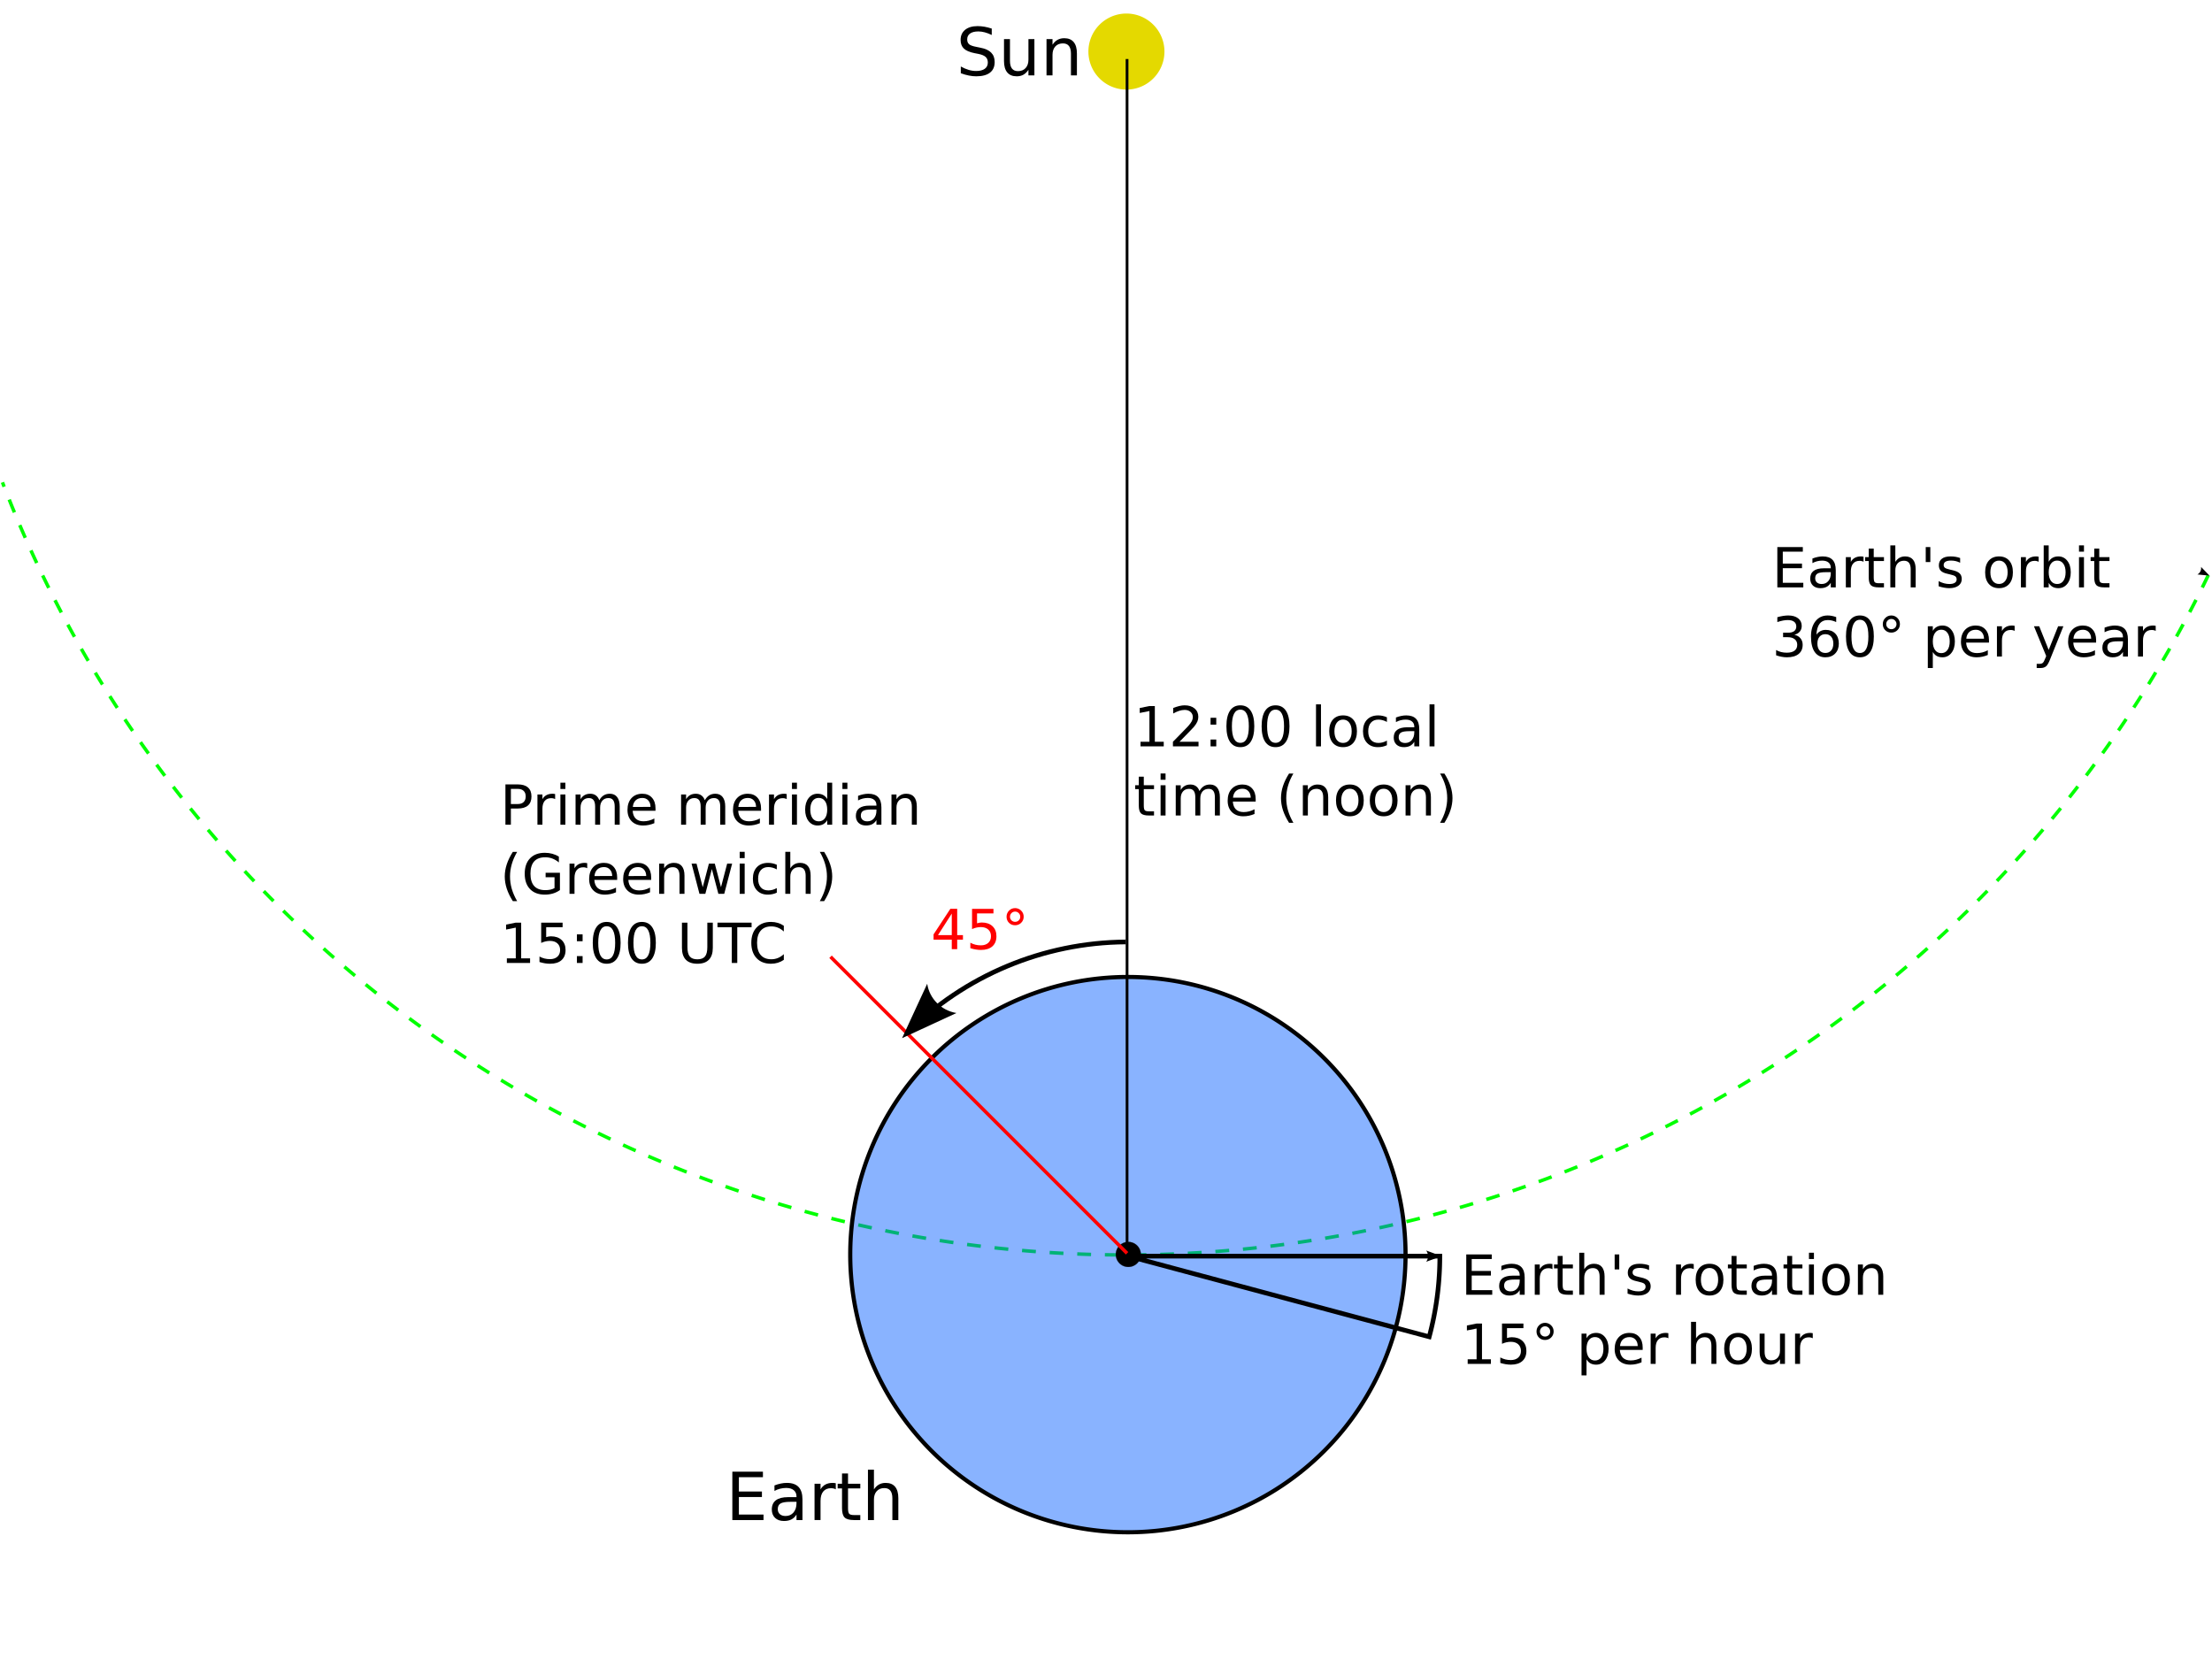 <?xml version="1.0" encoding="UTF-8" standalone="no"?>
<!-- Created with Inkscape (http://www.inkscape.org/) -->

<svg
   xmlns:dc="http://purl.org/dc/elements/1.1/"
   xmlns:cc="http://creativecommons.org/ns#"
   xmlns:rdf="http://www.w3.org/1999/02/22-rdf-syntax-ns#"
   xmlns:svg="http://www.w3.org/2000/svg"
   xmlns="http://www.w3.org/2000/svg"
   xmlns:sodipodi="http://sodipodi.sourceforge.net/DTD/sodipodi-0.dtd"
   xmlns:inkscape="http://www.inkscape.org/namespaces/inkscape"
   width="1600px"
   height="1200px"
   id="svg3004"
   version="1.1"
   inkscape:version="0.48.4 r9939"
   sodipodi:docname="Problem_of_longitude2.svg">
  <defs
     id="defs3006">
    <marker
       inkscape:stockid="Arrow2Lstart"
       orient="auto"
       refY="0.0"
       refX="0.0"
       id="Arrow2Lstart"
       style="overflow:visible">
      <path
         id="path3837"
         style="fill-rule:evenodd;stroke-width:0.625;stroke-linejoin:round"
         d="M 8.719,4.034 L -2.207,0.016 L 8.719,-4.002 C 6.973,-1.63 6.983,1.616 8.719,4.034 z "
         transform="scale(1.1) translate(1,0)" />
    </marker>
    <marker
       inkscape:stockid="Arrow1Lstart"
       orient="auto"
       refY="0.0"
       refX="0.0"
       id="Arrow1Lstart"
       style="overflow:visible">
      <path
         id="path3819"
         d="M 0.0,0.0 L 5.0,-5.0 L -12.5,0.0 L 5.0,5.0 L 0.0,0.0 z "
         style="fill-rule:evenodd;stroke:#000000;stroke-width:1.0pt"
         transform="scale(0.8) translate(12.5,0)" />
    </marker>
  </defs>
  <sodipodi:namedview
     id="base"
     pagecolor="#ffffff"
     bordercolor="#666666"
     borderopacity="1.0"
     inkscape:pageopacity="0.0"
     inkscape:pageshadow="2"
     inkscape:zoom="0.6"
     inkscape:cx="831.56046"
     inkscape:cy="359.51193"
     inkscape:current-layer="layer1"
     inkscape:document-units="px"
     showgrid="false"
     inkscape:window-width="1867"
     inkscape:window-height="1056"
     inkscape:window-x="53"
     inkscape:window-y="24"
     inkscape:window-maximized="1" />
  <g
     id="layer1"
     inkscape:label="Layer 1"
     inkscape:groupmode="layer">
    <path
       sodipodi:type="arc"
       style="fill:#00ff00;fill-opacity:0;stroke:#00ff00;stroke-width:2.5;stroke-miterlimit:4;stroke-opacity:1;stroke-dasharray:10,10;marker-start:url(#Arrow2Lstart);stroke-dashoffset:0"
       id="path6407"
       sodipodi:cx="867.38434"
       sodipodi:cy="37.987854"
       sodipodi:rx="869.74133"
       sodipodi:ry="869.74133"
       d="M 1650.691,415.983 A 869.741,869.741 0 0 1 55.118,348.91"
       transform="translate(-53.333,0)"
       sodipodi:start="0.44960159"
       sodipodi:end="2.7760158"
       sodipodi:open="true" />
    <path
       sodipodi:type="arc"
       style="fill:#005cff;fill-opacity:0.461;fill-rule:evenodd;stroke:#000000;stroke-width:3;stroke-linecap:butt;stroke-linejoin:miter;stroke-miterlimit:4;stroke-opacity:1;stroke-dasharray:none"
       id="path3012"
       sodipodi:cx="869.16669"
       sodipodi:cy="917.5"
       sodipodi:rx="200.83333"
       sodipodi:ry="200.83333"
       d="m 1070,917.5 a 200.833,200.833 0 1 1 -401.667,0 200.833,200.833 0 1 1 401.667,0 z"
       transform="translate(-53.333,-10)" />
    <path
       sodipodi:type="arc"
       style="fill:#e4d900;fill-opacity:1;stroke-width:3;stroke-miterlimit:4;stroke-dasharray:none"
       id="path3786"
       sodipodi:cx="745.83331"
       sodipodi:cy="112.5"
       sodipodi:rx="27.5"
       sodipodi:ry="27.5"
       d="m 773.333,112.5 a 27.5,27.5 0 1 1 -55,0 27.5,27.5 0 1 1 55,0 z"
       transform="translate(68.94,-75.202)" />
    <path
       sodipodi:type="arc"
       style="fill:#000000;fill-opacity:1;fill-rule:evenodd;stroke:#000000;stroke-width:3;stroke-linecap:butt;stroke-linejoin:miter;stroke-miterlimit:4;stroke-opacity:1;stroke-dasharray:none"
       id="path3012-4"
       sodipodi:cx="869.16669"
       sodipodi:cy="917.5"
       sodipodi:rx="200.83333"
       sodipodi:ry="200.83333"
       d="m 1070,917.5 a 200.833,200.833 0 1 1 -401.667,0 200.833,200.833 0 1 1 401.667,0 z"
       transform="matrix(0.045,0,0,0.045,777.036,866.074)" />
    <path
       sodipodi:type="arc"
       style="fill:#ff0000;fill-opacity:0;fill-rule:evenodd;stroke:#000000;stroke-width:3;stroke-linecap:butt;stroke-linejoin:miter;stroke-miterlimit:4;stroke-opacity:1;stroke-dasharray:none;marker-start:url(#Arrow2Lstart)"
       id="path3012-9"
       sodipodi:cx="869.16669"
       sodipodi:cy="917.5"
       sodipodi:rx="200.83333"
       sodipodi:ry="200.83333"
       d="m 1070,917.5 a 200.833,200.833 0 0 1 -6.843,51.979 L 869.167,917.5 z"
       transform="matrix(1.122,0,0,1.122,-159.072,-120.818)"
       sodipodi:start="0"
       sodipodi:end="0.26179939" />
    <path
       style="fill:none;stroke:#000000;stroke-width:1.992;stroke-linecap:butt;stroke-linejoin:miter;stroke-miterlimit:4;stroke-opacity:1;stroke-dasharray:none"
       d="m 815.23,903.022 0,-860.326"
       id="path6370"
       inkscape:connector-curvature="0" />
    <path
       style="fill:none;stroke:#ff0000;stroke-width:2.5;stroke-linecap:butt;stroke-linejoin:miter;stroke-miterlimit:4;stroke-opacity:1;stroke-dasharray:none"
       d="M 815.23,906.551 600.74,692.062"
       id="path6372"
       inkscape:connector-curvature="0" />
    <g
       id="g8569">
      <path
         style="font-size:medium;font-style:normal;font-variant:normal;font-weight:normal;font-stretch:normal;text-indent:0;text-align:start;text-decoration:none;line-height:normal;letter-spacing:normal;word-spacing:normal;text-transform:none;direction:ltr;block-progression:tb;writing-mode:lr-tb;text-anchor:start;baseline-shift:baseline;color:#000000;fill:#000000;fill-opacity:1;fill-rule:evenodd;stroke:none;stroke-width:3;marker:none;visibility:visible;display:inline;overflow:visible;enable-background:accumulate;font-family:Sans;-inkscape-font-specification:Sans"
         d="m 814.27,679.644 c -59.997,0.409 -117.418,24.452 -159.844,66.878 l 2.397,2.397 c 41.797,-41.797 98.373,-65.487 157.481,-65.891 l -0.035,-3.384 z"
         id="path3012-5"
         inkscape:connector-curvature="0" />
      <path
         d="m 691.823,732.745 -39.334,18.183 18.183,-39.334 c 1.649,10.838 10.218,19.354 21.15,21.15 z"
         style="fill-rule:evenodd;stroke-width:0.625;stroke-linejoin:round"
         id="path8575"
         inkscape:connector-curvature="0" />
    </g>
    <g
       transform="translate(133.333,8.333)"
       style="font-size:40px;font-style:normal;font-weight:normal;line-height:125%;letter-spacing:0px;word-spacing:0px;fill:#000000;fill-opacity:1;stroke:none;font-family:Sans"
       id="flowRoot4819">
      <path
         d="m 584.031,12.344 0,4.617 c -1.797,-0.859 -3.492,-1.5 -5.086,-1.922 -1.594,-0.422 -3.133,-0.633 -4.617,-0.633 -2.578,3.2e-5 -4.57,0.5 -5.977,1.5 -1.391,1 -2.086,2.422 -2.086,4.266 0,1.547 0.461,2.719 1.383,3.516 0.937,0.781 2.703,1.414 5.297,1.898 l 2.859,0.586 c 3.531,0.672 6.133,1.859 7.805,3.562 1.687,1.688 2.531,3.953 2.531,6.797 -2e-5,3.391 -1.141,5.961 -3.422,7.711 -2.266,1.75 -5.594,2.625 -9.984,2.625 -1.656,0 -3.422,-0.188 -5.297,-0.562 -1.859,-0.375 -3.789,-0.93 -5.789,-1.664 l 0,-4.875 c 1.922,1.078 3.805,1.891 5.648,2.438 1.844,0.547 3.656,0.82 5.438,0.82 2.703,3e-6 4.789,-0.531 6.258,-1.594 1.469,-1.062 2.203,-2.578 2.203,-4.547 -2e-5,-1.719 -0.531,-3.062 -1.594,-4.031 -1.047,-0.969 -2.773,-1.695 -5.18,-2.18 l -2.883,-0.562 c -3.531,-0.703 -6.086,-1.805 -7.664,-3.305 -1.578,-1.5 -2.367,-3.586 -2.367,-6.258 0,-3.094 1.086,-5.531 3.258,-7.312 2.188,-1.781 5.195,-2.672 9.023,-2.672 1.641,3.5e-5 3.312,0.148 5.016,0.445 1.703,0.297 3.445,0.742 5.227,1.336"
         style="font-size:48px"
         id="path4828" />
      <path
         d="m 592.891,35.828 0,-15.891 4.312,0 0,15.727 c 0,2.484 0.484,4.352 1.453,5.602 0.969,1.234 2.422,1.852 4.359,1.852 2.328,3e-6 4.164,-0.742 5.508,-2.227 1.359,-1.484 2.039,-3.508 2.039,-6.07 l 0,-14.883 4.312,0 0,26.25 -4.312,0 0,-4.031 c -1.047,1.594 -2.266,2.781 -3.656,3.562 -1.375,0.766 -2.977,1.148 -4.805,1.148 -3.016,0 -5.305,-0.938 -6.867,-2.812 -1.562,-1.875 -2.344,-4.617 -2.344,-8.227 m 10.852,-16.523 0,0"
         style="font-size:48px"
         id="path4830" />
      <path
         d="m 645.625,30.344 0,15.844 -4.312,0 0,-15.703 c -2e-5,-2.484 -0.484,-4.344 -1.453,-5.578 -0.969,-1.234 -2.422,-1.852 -4.359,-1.852 -2.328,2.3e-5 -4.164,0.742 -5.508,2.227 -1.344,1.484 -2.016,3.508 -2.016,6.07 l 0,14.836 -4.336,0 0,-26.25 4.336,0 0,4.078 c 1.031,-1.578 2.242,-2.758 3.633,-3.539 1.406,-0.781 3.023,-1.172 4.852,-1.172 3.016,2.7e-5 5.297,0.938 6.844,2.812 1.547,1.859 2.32,4.602 2.32,8.227"
         style="font-size:48px"
         id="path4832" />
    </g>
    <g
       style="font-size:40px;font-style:normal;font-weight:normal;line-height:125%;letter-spacing:0px;word-spacing:0px;fill:#000000;fill-opacity:1;stroke:none;font-family:Sans"
       id="flowRoot4834"
       transform="translate(96.667,80)">
      <path
         d="m 433.055,984.508 22.125,0 0,3.984 -17.391,0 0,10.359 16.664,0 0,3.984 -16.664,0 0,12.68 17.812,0 0,3.984 -22.547,0 0,-34.992"
         style="font-size:48px"
         id="path4843"
         inkscape:connector-curvature="0" />
      <path
         d="m 475.172,1006.305 c -3.484,0 -5.898,0.398 -7.242,1.195 -1.344,0.797 -2.016,2.156 -2.016,4.078 0,1.531 0.5,2.75 1.5,3.656 1.016,0.891 2.391,1.336 4.125,1.336 2.391,0 4.305,-0.844 5.742,-2.531 1.453,-1.703 2.18,-3.961 2.18,-6.774 l 0,-0.961 -4.289,0 m 8.602,-1.781 0,14.977 -4.312,0 0,-3.984 c -0.984,1.594 -2.211,2.773 -3.68,3.539 -1.469,0.75 -3.266,1.125 -5.391,1.125 -2.688,0 -4.828,-0.75 -6.422,-2.25 -1.578,-1.516 -2.367,-3.539 -2.367,-6.07 0,-2.953 0.984,-5.18 2.953,-6.68 1.984,-1.5 4.937,-2.25 8.859,-2.25 l 6.047,0 0,-0.422 c -2e-5,-1.984 -0.656,-3.516 -1.969,-4.594 -1.297,-1.094 -3.125,-1.641 -5.484,-1.641 -1.5,2e-5 -2.961,0.18 -4.383,0.539 -1.422,0.359 -2.789,0.898 -4.102,1.617 l 0,-3.984 c 1.578,-0.609 3.109,-1.062 4.594,-1.359 1.484,-0.312 2.93,-0.469 4.336,-0.469 3.797,2e-5 6.633,0.984 8.508,2.953 1.875,1.969 2.812,4.953 2.812,8.953"
         style="font-size:48px"
         id="path4845"
         inkscape:connector-curvature="0" />
      <path
         d="m 507.891,997.281 c -0.484,-0.281 -1.016,-0.484 -1.594,-0.609 -0.563,-0.141 -1.188,-0.211 -1.875,-0.211 -2.438,2e-5 -4.313,0.797 -5.625,2.391 -1.297,1.578 -1.945,3.852 -1.945,6.82 l 0,13.828 -4.336,0 0,-26.25 4.336,0 0,4.078 c 0.906,-1.594 2.086,-2.773 3.539,-3.539 1.453,-0.781 3.219,-1.172 5.297,-1.172 0.297,2e-5 0.625,0.024 0.984,0.07 0.359,0.031 0.758,0.086 1.195,0.164 l 0.023,4.43"
         style="font-size:48px"
         id="path4847"
         inkscape:connector-curvature="0" />
      <path
         d="m 516.727,985.797 0,7.453 8.883,0 0,3.352 -8.883,0 0,14.25 c -10e-6,2.141 0.289,3.516 0.867,4.125 0.594,0.609 1.789,0.914 3.586,0.914 l 4.43,0 0,3.609 -4.43,0 c -3.328,0 -5.625,-0.617 -6.891,-1.852 -1.266,-1.25 -1.898,-3.516 -1.898,-6.797 l 0,-14.25 -3.164,0 0,-3.352 3.164,0 0,-7.453 4.336,0"
         style="font-size:48px"
         id="path4849"
         inkscape:connector-curvature="0" />
      <path
         d="m 553.125,1003.657 0,15.844 -4.312,0 0,-15.703 c -2e-5,-2.484 -0.484,-4.344 -1.453,-5.578 -0.969,-1.234 -2.422,-1.852 -4.359,-1.852 -2.328,2e-5 -4.164,0.742 -5.508,2.227 -1.344,1.484 -2.016,3.508 -2.016,6.07 l 0,14.836 -4.336,0 0,-36.469 4.336,0 0,14.297 c 1.031,-1.578 2.242,-2.758 3.633,-3.539 1.406,-0.781 3.023,-1.172 4.852,-1.172 3.016,2e-5 5.297,0.938 6.844,2.812 1.547,1.859 2.32,4.602 2.32,8.227"
         style="font-size:48px"
         id="path4851"
         inkscape:connector-curvature="0" />
    </g>
    <g
       style="font-size:40px;font-style:normal;font-weight:normal;line-height:125%;letter-spacing:0px;word-spacing:0px;fill:#000000;fill-opacity:1;stroke:none;font-family:Sans"
       id="flowRoot4853"
       transform="translate(31.667,-28.333)">
      <path
         d="m 337.871,598.952 0,10.957 4.961,0 c 1.836,10e-6 3.255,-0.475 4.258,-1.426 1.003,-0.951 1.504,-2.305 1.504,-4.062 -2e-5,-1.745 -0.501,-3.092 -1.504,-4.043 -1.003,-0.951 -2.422,-1.426 -4.258,-1.426 l -4.961,0 m -3.945,-3.242 8.906,0 c 3.268,3e-5 5.736,0.742 7.402,2.227 1.68,1.471 2.52,3.633 2.52,6.484 -3e-5,2.878 -0.84,5.052 -2.52,6.523 -1.667,1.471 -4.134,2.207 -7.402,2.207 l -4.961,0 0,11.719 -3.945,0 0,-29.16"
         id="path4866"
         inkscape:connector-curvature="0" />
      <path
         d="m 369.883,606.354 c -0.404,-0.234 -0.846,-0.404 -1.328,-0.508 -0.469,-0.117 -0.99,-0.176 -1.562,-0.176 -2.031,2e-5 -3.594,0.664 -4.688,1.992 -1.081,1.315 -1.621,3.21 -1.621,5.684 l 0,11.523 -3.613,0 0,-21.875 3.613,0 0,3.398 c 0.755,-1.328 1.738,-2.311 2.949,-2.949 1.211,-0.651 2.682,-0.977 4.414,-0.977 0.247,3e-5 0.521,0.02 0.82,0.059 0.299,0.026 0.631,0.072 0.996,0.137 l 0.019,3.691"
         id="path4868"
         inkscape:connector-curvature="0" />
      <path
         d="m 373.691,602.995 3.594,0 0,21.875 -3.594,0 0,-21.875 m 0,-8.516 3.594,0 0,4.551 -3.594,0 0,-4.551"
         id="path4870"
         inkscape:connector-curvature="0" />
      <path
         d="m 401.816,607.194 c 0.898,-1.615 1.973,-2.806 3.223,-3.574 1.25,-0.768 2.721,-1.152 4.414,-1.152 2.279,3e-5 4.036,0.801 5.273,2.402 1.237,1.589 1.855,3.854 1.855,6.797 l 0,13.203 -3.613,0 0,-13.086 c -3e-5,-2.096 -0.371,-3.652 -1.113,-4.668 -0.742,-1.016 -1.875,-1.523 -3.398,-1.523 -1.862,2e-5 -3.333,0.619 -4.414,1.855 -1.081,1.237 -1.621,2.923 -1.621,5.059 l 0,12.363 -3.613,0 0,-13.086 c -10e-6,-2.109 -0.371,-3.665 -1.113,-4.668 -0.742,-1.016 -1.888,-1.523 -3.438,-1.523 -1.836,2e-5 -3.294,0.625 -4.375,1.875 -1.081,1.237 -1.621,2.917 -1.621,5.039 l 0,12.363 -3.613,0 0,-21.875 3.613,0 0,3.398 c 0.82,-1.341 1.803,-2.331 2.949,-2.969 1.146,-0.638 2.506,-0.957 4.082,-0.957 1.589,3e-5 2.936,0.404 4.043,1.211 1.12,0.807 1.947,1.979 2.48,3.516"
         id="path4872"
         inkscape:connector-curvature="0" />
      <path
         d="m 442.48,613.034 0,1.758 -16.523,0 c 0.156,2.474 0.898,4.362 2.227,5.664 1.341,1.289 3.203,1.934 5.586,1.934 1.38,0 2.715,-0.169 4.004,-0.508 1.302,-0.339 2.591,-0.846 3.867,-1.523 l 0,3.398 c -1.289,0.547 -2.611,0.964 -3.965,1.25 -1.354,0.286 -2.728,0.43 -4.121,0.43 -3.49,0 -6.257,-1.016 -8.301,-3.047 -2.031,-2.031 -3.047,-4.779 -3.047,-8.242 0,-3.581 0.964,-6.419 2.891,-8.516 1.94,-2.109 4.551,-3.164 7.832,-3.164 2.943,3e-5 5.267,0.951 6.973,2.852 1.719,1.888 2.578,4.46 2.578,7.715 m -3.594,-1.055 c -0.026,-1.966 -0.579,-3.535 -1.66,-4.707 -1.068,-1.172 -2.487,-1.758 -4.258,-1.758 -2.005,2e-5 -3.613,0.566 -4.824,1.699 -1.198,1.133 -1.888,2.728 -2.07,4.785 l 12.812,-0.019"
         id="path4874"
         inkscape:connector-curvature="0" />
      <path
         d="m 478.145,607.194 c 0.898,-1.615 1.973,-2.806 3.223,-3.574 1.25,-0.768 2.721,-1.152 4.414,-1.152 2.279,3e-5 4.036,0.801 5.273,2.402 1.237,1.589 1.855,3.854 1.855,6.797 l 0,13.203 -3.613,0 0,-13.086 c -3e-5,-2.096 -0.371,-3.652 -1.113,-4.668 -0.742,-1.016 -1.875,-1.523 -3.398,-1.523 -1.862,2e-5 -3.333,0.619 -4.414,1.855 -1.081,1.237 -1.621,2.923 -1.621,5.059 l 0,12.363 -3.613,0 0,-13.086 c -2e-5,-2.109 -0.371,-3.665 -1.113,-4.668 -0.742,-1.016 -1.888,-1.523 -3.438,-1.523 -1.836,2e-5 -3.294,0.625 -4.375,1.875 -1.081,1.237 -1.621,2.917 -1.621,5.039 l 0,12.363 -3.613,0 0,-21.875 3.613,0 0,3.398 c 0.82,-1.341 1.803,-2.331 2.949,-2.969 1.146,-0.638 2.506,-0.957 4.082,-0.957 1.589,3e-5 2.936,0.404 4.043,1.211 1.12,0.807 1.947,1.979 2.48,3.516"
         id="path4876"
         inkscape:connector-curvature="0" />
      <path
         d="m 518.809,613.034 0,1.758 -16.523,0 c 0.156,2.474 0.898,4.362 2.227,5.664 1.341,1.289 3.203,1.934 5.586,1.934 1.38,0 2.715,-0.169 4.004,-0.508 1.302,-0.339 2.591,-0.846 3.867,-1.523 l 0,3.398 c -1.289,0.547 -2.611,0.964 -3.965,1.25 -1.354,0.286 -2.728,0.43 -4.121,0.43 -3.49,0 -6.257,-1.016 -8.301,-3.047 -2.031,-2.031 -3.047,-4.779 -3.047,-8.242 -1e-5,-3.581 0.964,-6.419 2.891,-8.516 1.94,-2.109 4.551,-3.164 7.832,-3.164 2.943,3e-5 5.267,0.951 6.973,2.852 1.719,1.888 2.578,4.46 2.578,7.715 m -3.594,-1.055 c -0.026,-1.966 -0.579,-3.535 -1.66,-4.707 -1.068,-1.172 -2.487,-1.758 -4.258,-1.758 -2.005,2e-5 -3.613,0.566 -4.824,1.699 -1.198,1.133 -1.888,2.728 -2.07,4.785 l 12.812,-0.019"
         id="path4878"
         inkscape:connector-curvature="0" />
      <path
         d="m 537.383,606.354 c -0.404,-0.234 -0.846,-0.404 -1.328,-0.508 -0.469,-0.117 -0.99,-0.176 -1.562,-0.176 -2.031,2e-5 -3.594,0.664 -4.688,1.992 -1.081,1.315 -1.621,3.21 -1.621,5.684 l 0,11.523 -3.613,0 0,-21.875 3.613,0 0,3.398 c 0.755,-1.328 1.738,-2.311 2.949,-2.949 1.211,-0.651 2.682,-0.977 4.414,-0.977 0.247,3e-5 0.521,0.02 0.82,0.059 0.299,0.026 0.631,0.072 0.996,0.137 l 0.019,3.691"
         id="path4880"
         inkscape:connector-curvature="0" />
      <path
         d="m 541.191,602.995 3.594,0 0,21.875 -3.594,0 0,-21.875 m 0,-8.516 3.594,0 0,4.551 -3.594,0 0,-4.551"
         id="path4882"
         inkscape:connector-curvature="0" />
      <path
         d="m 566.68,606.315 0,-11.836 3.594,0 0,30.391 -3.594,0 0,-3.281 c -0.755,1.302 -1.712,2.272 -2.871,2.91 -1.146,0.625 -2.526,0.938 -4.141,0.938 -2.643,0 -4.798,-1.055 -6.465,-3.164 -1.654,-2.109 -2.48,-4.883 -2.48,-8.32 -10e-6,-3.437 0.827,-6.211 2.48,-8.32 1.667,-2.109 3.822,-3.164 6.465,-3.164 1.615,3e-5 2.995,0.319 4.141,0.957 1.159,0.625 2.116,1.589 2.871,2.891 m -12.246,7.637 c 0,2.643 0.54,4.72 1.621,6.23 1.094,1.497 2.591,2.246 4.492,2.246 1.901,0 3.398,-0.749 4.492,-2.246 1.094,-1.51 1.641,-3.587 1.641,-6.23 -2e-5,-2.643 -0.547,-4.714 -1.641,-6.211 -1.094,-1.51 -2.591,-2.266 -4.492,-2.266 -1.901,10e-6 -3.398,0.755 -4.492,2.266 -1.081,1.497 -1.621,3.568 -1.621,6.211"
         id="path4884"
         inkscape:connector-curvature="0" />
      <path
         d="m 577.676,602.995 3.594,0 0,21.875 -3.594,0 0,-21.875 m 0,-8.516 3.594,0 0,4.551 -3.594,0 0,-4.551"
         id="path4886"
         inkscape:connector-curvature="0" />
      <path
         d="m 598.711,613.874 c -2.904,10e-6 -4.915,0.332 -6.035,0.996 -1.12,0.664 -1.68,1.797 -1.68,3.398 0,1.276 0.417,2.292 1.25,3.047 0.846,0.742 1.992,1.113 3.438,1.113 1.992,0 3.587,-0.703 4.785,-2.109 1.211,-1.419 1.816,-3.301 1.816,-5.645 l 0,-0.801 -3.574,0 m 7.168,-1.484 0,12.48 -3.594,0 0,-3.32 c -0.82,1.328 -1.842,2.311 -3.066,2.949 -1.224,0.625 -2.721,0.938 -4.492,0.938 -2.24,0 -4.023,-0.625 -5.352,-1.875 -1.315,-1.263 -1.973,-2.949 -1.973,-5.059 0,-2.461 0.82,-4.316 2.461,-5.566 1.654,-1.25 4.115,-1.875 7.383,-1.875 l 5.039,0 0,-0.352 c -2e-5,-1.654 -0.547,-2.93 -1.641,-3.828 -1.081,-0.911 -2.604,-1.367 -4.57,-1.367 -1.25,2e-5 -2.467,0.15 -3.652,0.449 -1.185,0.299 -2.324,0.749 -3.418,1.348 l 0,-3.32 c 1.315,-0.508 2.591,-0.885 3.828,-1.133 1.237,-0.26 2.441,-0.391 3.613,-0.391 3.164,3e-5 5.527,0.82 7.09,2.461 1.562,1.641 2.344,4.128 2.344,7.461"
         id="path4888"
         inkscape:connector-curvature="0" />
      <path
         d="m 631.484,611.667 0,13.203 -3.594,0 0,-13.086 c -10e-6,-2.07 -0.404,-3.62 -1.211,-4.648 -0.807,-1.029 -2.018,-1.543 -3.633,-1.543 -1.94,2e-5 -3.47,0.619 -4.59,1.855 -1.12,1.237 -1.68,2.923 -1.68,5.059 l 0,12.363 -3.613,0 0,-21.875 3.613,0 0,3.398 c 0.859,-1.315 1.868,-2.298 3.027,-2.949 1.172,-0.651 2.52,-0.977 4.043,-0.977 2.513,3e-5 4.414,0.781 5.703,2.344 1.289,1.55 1.934,3.835 1.934,6.855"
         id="path4890"
         inkscape:connector-curvature="0" />
      <path
         d="m 342.402,644.518 c -1.745,2.995 -3.04,5.957 -3.887,8.887 -0.846,2.93 -1.27,5.898 -1.27,8.906 0,3.008 0.423,5.99 1.27,8.945 0.859,2.943 2.155,5.905 3.887,8.887 l -3.125,0 c -1.953,-3.06 -3.418,-6.068 -4.395,-9.023 -0.964,-2.956 -1.445,-5.892 -1.445,-8.809 0,-2.904 0.482,-5.827 1.445,-8.77 0.964,-2.943 2.428,-5.95 4.395,-9.023 l 3.125,0"
         id="path4892"
         inkscape:connector-curvature="0" />
      <path
         d="m 369.434,670.71 0,-7.832 -6.445,0 0,-3.242 10.352,0 0,12.52 c -1.523,1.081 -3.203,1.901 -5.039,2.461 -1.836,0.547 -3.796,0.82 -5.879,0.82 -4.557,0 -8.125,-1.328 -10.703,-3.984 -2.565,-2.669 -3.848,-6.38 -3.848,-11.133 0,-4.766 1.283,-8.477 3.848,-11.133 2.578,-2.669 6.146,-4.004 10.703,-4.004 1.901,3e-5 3.704,0.234 5.41,0.703 1.719,0.469 3.301,1.159 4.746,2.07 l 0,4.199 c -1.458,-1.237 -3.008,-2.168 -4.648,-2.793 -1.641,-0.625 -3.366,-0.937 -5.176,-0.938 -3.568,3e-5 -6.25,0.996 -8.047,2.988 -1.784,1.992 -2.676,4.961 -2.676,8.906 -10e-6,3.932 0.892,6.895 2.676,8.887 1.797,1.992 4.479,2.988 8.047,2.988 1.393,0 2.637,-0.117 3.73,-0.352 1.094,-0.247 2.077,-0.625 2.949,-1.133"
         id="path4894"
         inkscape:connector-curvature="0" />
      <path
         d="m 393.086,656.354 c -0.404,-0.234 -0.846,-0.404 -1.328,-0.508 -0.469,-0.117 -0.99,-0.176 -1.562,-0.176 -2.031,2e-5 -3.594,0.664 -4.688,1.992 -1.081,1.315 -1.621,3.21 -1.621,5.684 l 0,11.523 -3.613,0 0,-21.875 3.613,0 0,3.398 c 0.755,-1.328 1.738,-2.311 2.949,-2.949 1.211,-0.651 2.682,-0.977 4.414,-0.977 0.247,3e-5 0.521,0.02 0.82,0.059 0.299,0.026 0.631,0.072 0.996,0.137 l 0.019,3.691"
         id="path4896"
         inkscape:connector-curvature="0" />
      <path
         d="m 414.746,663.034 0,1.758 -16.523,0 c 0.156,2.474 0.898,4.362 2.227,5.664 1.341,1.289 3.203,1.934 5.586,1.934 1.38,0 2.715,-0.169 4.004,-0.508 1.302,-0.339 2.591,-0.846 3.867,-1.523 l 0,3.398 c -1.289,0.547 -2.611,0.964 -3.965,1.25 -1.354,0.286 -2.728,0.43 -4.121,0.43 -3.49,0 -6.257,-1.016 -8.301,-3.047 -2.031,-2.031 -3.047,-4.779 -3.047,-8.242 -1e-5,-3.581 0.964,-6.419 2.891,-8.516 1.94,-2.109 4.551,-3.164 7.832,-3.164 2.943,3e-5 5.267,0.951 6.973,2.852 1.719,1.888 2.578,4.46 2.578,7.715 m -3.594,-1.055 c -0.026,-1.966 -0.579,-3.535 -1.66,-4.707 -1.068,-1.172 -2.487,-1.758 -4.258,-1.758 -2.005,2e-5 -3.613,0.566 -4.824,1.699 -1.198,1.133 -1.888,2.728 -2.07,4.785 l 12.812,-0.019"
         id="path4898"
         inkscape:connector-curvature="0" />
      <path
         d="m 439.355,663.034 0,1.758 -16.523,0 c 0.156,2.474 0.898,4.362 2.227,5.664 1.341,1.289 3.203,1.934 5.586,1.934 1.38,0 2.715,-0.169 4.004,-0.508 1.302,-0.339 2.591,-0.846 3.867,-1.523 l 0,3.398 c -1.289,0.547 -2.611,0.964 -3.965,1.25 -1.354,0.286 -2.728,0.43 -4.121,0.43 -3.49,0 -6.257,-1.016 -8.301,-3.047 -2.031,-2.031 -3.047,-4.779 -3.047,-8.242 0,-3.581 0.964,-6.419 2.891,-8.516 1.94,-2.109 4.551,-3.164 7.832,-3.164 2.943,3e-5 5.267,0.951 6.973,2.852 1.719,1.888 2.578,4.46 2.578,7.715 m -3.594,-1.055 c -0.026,-1.966 -0.579,-3.535 -1.66,-4.707 -1.068,-1.172 -2.487,-1.758 -4.258,-1.758 -2.005,2e-5 -3.613,0.566 -4.824,1.699 -1.198,1.133 -1.888,2.728 -2.07,4.785 l 12.812,-0.019"
         id="path4900"
         inkscape:connector-curvature="0" />
      <path
         d="m 463.438,661.667 0,13.203 -3.594,0 0,-13.086 c -2e-5,-2.07 -0.404,-3.62 -1.211,-4.648 -0.807,-1.029 -2.018,-1.543 -3.633,-1.543 -1.94,2e-5 -3.47,0.619 -4.59,1.855 -1.12,1.237 -1.68,2.923 -1.68,5.059 l 0,12.363 -3.613,0 0,-21.875 3.613,0 0,3.398 c 0.859,-1.315 1.868,-2.298 3.027,-2.949 1.172,-0.651 2.52,-0.977 4.043,-0.977 2.513,3e-5 4.414,0.781 5.703,2.344 1.289,1.55 1.934,3.835 1.934,6.855"
         id="path4902"
         inkscape:connector-curvature="0" />
      <path
         d="m 468.555,652.995 3.594,0 4.492,17.07 4.473,-17.07 4.238,0 4.492,17.07 4.473,-17.07 3.594,0 -5.723,21.875 -4.238,0 -4.707,-17.93 -4.727,17.93 -4.238,0 -5.723,-21.875"
         id="path4904"
         inkscape:connector-curvature="0" />
      <path
         d="m 503.379,652.995 3.594,0 0,21.875 -3.594,0 0,-21.875 m 0,-8.516 3.594,0 0,4.551 -3.594,0 0,-4.551"
         id="path4906"
         inkscape:connector-curvature="0" />
      <path
         d="m 530.215,653.835 0,3.359 c -1.016,-0.56 -2.038,-0.977 -3.066,-1.25 -1.016,-0.286 -2.044,-0.43 -3.086,-0.43 -2.331,2e-5 -4.141,0.742 -5.43,2.227 -1.289,1.471 -1.934,3.542 -1.934,6.211 -10e-6,2.669 0.645,4.746 1.934,6.23 1.289,1.471 3.099,2.207 5.43,2.207 1.042,0 2.07,-0.137 3.086,-0.41 1.029,-0.286 2.051,-0.71 3.066,-1.27 l 0,3.32 c -1.003,0.469 -2.044,0.82 -3.125,1.055 -1.068,0.234 -2.207,0.352 -3.418,0.352 -3.294,0 -5.911,-1.035 -7.852,-3.105 -1.94,-2.07 -2.91,-4.863 -2.91,-8.379 -10e-6,-3.568 0.977,-6.374 2.93,-8.418 1.966,-2.044 4.655,-3.066 8.066,-3.066 1.107,3e-5 2.187,0.117 3.242,0.352 1.055,0.221 2.077,0.56 3.066,1.016"
         id="path4908"
         inkscape:connector-curvature="0" />
      <path
         d="m 554.688,661.667 0,13.203 -3.594,0 0,-13.086 c -2e-5,-2.07 -0.404,-3.62 -1.211,-4.648 -0.807,-1.029 -2.018,-1.543 -3.633,-1.543 -1.94,2e-5 -3.47,0.619 -4.59,1.855 -1.12,1.237 -1.68,2.923 -1.68,5.059 l 0,12.363 -3.613,0 0,-30.391 3.613,0 0,11.914 c 0.859,-1.315 1.868,-2.298 3.027,-2.949 1.172,-0.651 2.52,-0.977 4.043,-0.977 2.513,3e-5 4.414,0.781 5.703,2.344 1.289,1.55 1.934,3.835 1.934,6.855"
         id="path4910"
         inkscape:connector-curvature="0" />
      <path
         d="m 561.328,644.518 3.125,0 c 1.953,3.073 3.411,6.081 4.375,9.023 0.977,2.943 1.465,5.866 1.465,8.77 -10e-6,2.917 -0.488,5.853 -1.465,8.809 -0.964,2.956 -2.422,5.964 -4.375,9.023 l -3.125,0 c 1.732,-2.982 3.021,-5.944 3.867,-8.887 0.859,-2.956 1.289,-5.938 1.289,-8.945 0,-3.008 -0.43,-5.977 -1.289,-8.906 -0.846,-2.93 -2.135,-5.892 -3.867,-8.887"
         id="path4912"
         inkscape:connector-curvature="0" />
      <path
         d="m 334.961,721.55 6.445,0 0,-22.246 -7.012,1.406 0,-3.594 6.973,-1.406 3.945,0 0,25.84 6.445,0 0,3.32 -16.797,0 0,-3.32"
         id="path4914"
         inkscape:connector-curvature="0" />
      <path
         d="m 359.785,695.71 15.488,0 0,3.32 -11.875,0 0,7.148 c 0.573,-0.195 1.146,-0.339 1.719,-0.43 0.573,-0.104 1.146,-0.156 1.719,-0.156 3.255,2e-5 5.833,0.892 7.734,2.676 1.901,1.784 2.852,4.199 2.852,7.246 -2e-5,3.138 -0.977,5.579 -2.93,7.324 -1.953,1.732 -4.707,2.598 -8.262,2.598 -1.224,0 -2.474,-0.104 -3.75,-0.312 -1.263,-0.208 -2.572,-0.521 -3.926,-0.938 l 0,-3.965 c 1.172,0.638 2.383,1.113 3.633,1.426 1.25,0.312 2.572,0.469 3.965,0.469 2.253,0 4.036,-0.592 5.352,-1.777 1.315,-1.185 1.973,-2.793 1.973,-4.824 -2e-5,-2.031 -0.658,-3.639 -1.973,-4.824 -1.315,-1.185 -3.099,-1.777 -5.352,-1.777 -1.055,10e-6 -2.109,0.117 -3.164,0.352 -1.042,0.234 -2.109,0.599 -3.203,1.094 l 0,-14.648"
         id="path4916"
         inkscape:connector-curvature="0" />
      <path
         d="m 385.625,719.909 4.121,0 0,4.961 -4.121,0 0,-4.961 m 0,-15.723 4.121,0 0,4.961 -4.121,0 0,-4.961"
         id="path4918"
         inkscape:connector-curvature="0" />
      <path
         d="m 407.168,698.307 c -2.031,2e-5 -3.561,1.003 -4.59,3.008 -1.016,1.992 -1.523,4.994 -1.523,9.004 -10e-6,3.997 0.508,6.999 1.523,9.004 1.029,1.992 2.559,2.988 4.59,2.988 2.044,10e-6 3.574,-0.996 4.59,-2.988 1.029,-2.005 1.543,-5.006 1.543,-9.004 -2e-5,-4.01 -0.514,-7.012 -1.543,-9.004 -1.016,-2.005 -2.546,-3.008 -4.59,-3.008 m 0,-3.125 c 3.268,3e-5 5.762,1.296 7.48,3.887 1.732,2.578 2.598,6.328 2.598,11.25 -2e-5,4.909 -0.866,8.659 -2.598,11.25 -1.719,2.578 -4.212,3.867 -7.48,3.867 -3.268,0 -5.768,-1.289 -7.5,-3.867 -1.719,-2.591 -2.578,-6.341 -2.578,-11.25 0,-4.922 0.859,-8.672 2.578,-11.25 1.732,-2.591 4.232,-3.887 7.5,-3.887"
         id="path4920"
         inkscape:connector-curvature="0" />
      <path
         d="m 432.637,698.307 c -2.031,2e-5 -3.561,1.003 -4.59,3.008 -1.016,1.992 -1.523,4.994 -1.523,9.004 -10e-6,3.997 0.508,6.999 1.523,9.004 1.029,1.992 2.559,2.988 4.59,2.988 2.044,10e-6 3.574,-0.996 4.59,-2.988 1.029,-2.005 1.543,-5.006 1.543,-9.004 -2e-5,-4.01 -0.514,-7.012 -1.543,-9.004 -1.016,-2.005 -2.546,-3.008 -4.59,-3.008 m 0,-3.125 c 3.268,3e-5 5.762,1.296 7.48,3.887 1.732,2.578 2.598,6.328 2.598,11.25 -2e-5,4.909 -0.866,8.659 -2.598,11.25 -1.719,2.578 -4.212,3.867 -7.48,3.867 -3.268,0 -5.768,-1.289 -7.5,-3.867 -1.719,-2.591 -2.578,-6.341 -2.578,-11.25 0,-4.922 0.859,-8.672 2.578,-11.25 1.732,-2.591 4.232,-3.887 7.5,-3.887"
         id="path4922"
         inkscape:connector-curvature="0" />
      <path
         d="m 461.602,695.71 3.965,0 0,17.715 c -1e-5,3.125 0.566,5.378 1.699,6.758 1.133,1.367 2.969,2.051 5.508,2.051 2.526,0 4.355,-0.684 5.488,-2.051 1.133,-1.38 1.699,-3.633 1.699,-6.758 l 0,-17.715 3.965,0 0,18.203 c -2e-5,3.802 -0.944,6.673 -2.832,8.613 -1.875,1.94 -4.648,2.91 -8.32,2.91 -3.685,0 -6.471,-0.97 -8.359,-2.91 -1.875,-1.94 -2.812,-4.811 -2.812,-8.613 l 0,-18.203"
         id="path4924"
         inkscape:connector-curvature="0" />
      <path
         d="m 487.305,695.71 24.668,0 0,3.32 -10.352,0 0,25.84 -3.965,0 0,-25.84 -10.352,0 0,-3.32"
         id="path4926"
         inkscape:connector-curvature="0" />
      <path
         d="m 535.293,697.956 0,4.16 c -1.328,-1.237 -2.747,-2.161 -4.258,-2.773 -1.497,-0.612 -3.092,-0.918 -4.785,-0.918 -3.333,3e-5 -5.885,1.022 -7.656,3.066 -1.771,2.031 -2.656,4.974 -2.656,8.828 -10e-6,3.841 0.885,6.784 2.656,8.828 1.771,2.031 4.323,3.047 7.656,3.047 1.693,0 3.288,-0.306 4.785,-0.918 1.51,-0.612 2.93,-1.536 4.258,-2.773 l 0,4.121 c -1.38,0.938 -2.845,1.641 -4.395,2.109 -1.536,0.469 -3.164,0.703 -4.883,0.703 -4.414,0 -7.891,-1.348 -10.43,-4.043 -2.539,-2.708 -3.809,-6.4 -3.809,-11.074 0,-4.687 1.27,-8.379 3.809,-11.074 2.539,-2.708 6.016,-4.062 10.43,-4.062 1.745,3e-5 3.385,0.234 4.922,0.703 1.549,0.456 3.001,1.146 4.355,2.07"
         id="path4928"
         inkscape:connector-curvature="0" />
    </g>
    <g
       style="font-size:40px;font-style:normal;font-weight:normal;line-height:125%;letter-spacing:0px;word-spacing:0px;fill:#000000;fill-opacity:1;stroke:none;font-family:Sans"
       id="flowRoot4930"
       transform="translate(26.667,-6.667)">
      <path
         d="m 661.773,667.491 -9.961,15.566 9.961,0 0,-15.566 m -1.035,-3.438 4.961,0 0,19.004 4.16,0 0,3.281 -4.16,0 0,6.875 -3.926,0 0,-6.875 -13.164,0 0,-3.809 12.129,-18.477"
         style="fill:#ff0000"
         id="path4939"
         inkscape:connector-curvature="0" />
      <path
         d="m 676.441,664.054 15.488,0 0,3.32 -11.875,0 0,7.148 c 0.573,-0.195 1.146,-0.339 1.719,-0.43 0.573,-0.104 1.146,-0.156 1.719,-0.156 3.255,2e-5 5.833,0.892 7.734,2.676 1.901,1.784 2.852,4.199 2.852,7.246 -2e-5,3.138 -0.977,5.579 -2.93,7.324 -1.953,1.732 -4.707,2.598 -8.262,2.598 -1.224,0 -2.474,-0.104 -3.75,-0.312 -1.263,-0.208 -2.572,-0.521 -3.926,-0.938 l 0,-3.965 c 1.172,0.638 2.383,1.113 3.633,1.426 1.25,0.312 2.572,0.469 3.965,0.469 2.253,0 4.036,-0.592 5.352,-1.777 1.315,-1.185 1.973,-2.793 1.973,-4.824 -2e-5,-2.031 -0.658,-3.639 -1.973,-4.824 -1.315,-1.185 -3.099,-1.777 -5.352,-1.777 -1.055,10e-6 -2.109,0.117 -3.164,0.352 -1.042,0.234 -2.109,0.599 -3.203,1.094 l 0,-14.648"
         style="fill:#ff0000"
         id="path4941"
         inkscape:connector-curvature="0" />
      <path
         d="m 707.594,666.046 c -1.042,2e-5 -1.921,0.365 -2.637,1.094 -0.716,0.716 -1.074,1.595 -1.074,2.637 0,1.029 0.358,1.901 1.074,2.617 0.716,0.703 1.595,1.055 2.637,1.055 1.042,2e-5 1.921,-0.352 2.637,-1.055 0.716,-0.716 1.074,-1.589 1.074,-2.617 -2e-5,-1.029 -0.365,-1.908 -1.094,-2.637 -0.716,-0.729 -1.589,-1.094 -2.617,-1.094 m 0,-2.52 c 0.833,3e-5 1.634,0.163 2.402,0.488 0.768,0.313 1.432,0.768 1.992,1.367 0.599,0.586 1.048,1.25 1.348,1.992 0.299,0.742 0.449,1.543 0.449,2.402 -2e-5,1.719 -0.605,3.177 -1.816,4.375 -1.198,1.185 -2.669,1.777 -4.414,1.777 -1.758,2e-5 -3.223,-0.586 -4.395,-1.758 -1.172,-1.172 -1.758,-2.637 -1.758,-4.395 0,-1.745 0.599,-3.223 1.797,-4.434 1.198,-1.211 2.663,-1.816 4.395,-1.816"
         style="fill:#ff0000"
         id="path4943"
         inkscape:connector-curvature="0" />
    </g>
    <g
       style="font-size:40px;font-style:normal;font-weight:normal;line-height:125%;letter-spacing:0px;word-spacing:0px;fill:#000000;fill-opacity:1;stroke:none;font-family:Sans"
       id="flowRoot4945"
       transform="translate(6.667,30)">
      <path
         d="m 818.305,506.55 6.445,0 0,-22.246 -7.012,1.406 0,-3.594 6.973,-1.406 3.945,0 0,25.84 6.445,0 0,3.32 -16.797,0 0,-3.32"
         id="path4960"
         inkscape:connector-curvature="0" />
      <path
         d="m 846.488,506.55 13.77,0 0,3.32 -18.516,0 0,-3.32 c 1.497,-1.549 3.535,-3.626 6.113,-6.23 2.591,-2.617 4.219,-4.303 4.883,-5.059 1.263,-1.419 2.142,-2.617 2.637,-3.594 0.508,-0.99 0.762,-1.96 0.762,-2.91 -2e-5,-1.549 -0.547,-2.812 -1.641,-3.789 -1.081,-0.977 -2.494,-1.465 -4.238,-1.465 -1.237,3e-5 -2.546,0.215 -3.926,0.645 -1.367,0.43 -2.832,1.081 -4.395,1.953 l 0,-3.984 c 1.589,-0.638 3.073,-1.12 4.453,-1.445 1.38,-0.325 2.643,-0.488 3.789,-0.488 3.021,3e-5 5.43,0.755 7.227,2.266 1.797,1.51 2.695,3.529 2.695,6.055 -2e-5,1.198 -0.228,2.337 -0.684,3.418 -0.443,1.068 -1.257,2.331 -2.441,3.789 -0.326,0.378 -1.361,1.471 -3.105,3.281 -1.745,1.797 -4.206,4.316 -7.383,7.559"
         id="path4962"
         inkscape:connector-curvature="0" />
      <path
         d="m 868.969,504.909 4.121,0 0,4.961 -4.121,0 0,-4.961 m 0,-15.723 4.121,0 0,4.961 -4.121,0 0,-4.961"
         id="path4964"
         inkscape:connector-curvature="0" />
      <path
         d="m 890.512,483.307 c -2.031,2e-5 -3.561,1.003 -4.59,3.008 -1.016,1.992 -1.523,4.994 -1.523,9.004 -1e-5,3.997 0.508,6.999 1.523,9.004 1.029,1.992 2.559,2.988 4.59,2.988 2.044,10e-6 3.574,-0.996 4.59,-2.988 1.029,-2.005 1.543,-5.006 1.543,-9.004 -2e-5,-4.01 -0.514,-7.012 -1.543,-9.004 -1.016,-2.005 -2.546,-3.008 -4.59,-3.008 m 0,-3.125 c 3.268,3e-5 5.762,1.296 7.48,3.887 1.732,2.578 2.598,6.328 2.598,11.25 -2e-5,4.909 -0.866,8.659 -2.598,11.25 -1.719,2.578 -4.212,3.867 -7.48,3.867 -3.268,0 -5.768,-1.289 -7.5,-3.867 -1.719,-2.591 -2.578,-6.341 -2.578,-11.25 0,-4.922 0.859,-8.672 2.578,-11.25 1.732,-2.591 4.232,-3.887 7.5,-3.887"
         id="path4966"
         inkscape:connector-curvature="0" />
      <path
         d="m 915.98,483.307 c -2.031,2e-5 -3.561,1.003 -4.59,3.008 -1.016,1.992 -1.523,4.994 -1.523,9.004 -1e-5,3.997 0.508,6.999 1.523,9.004 1.029,1.992 2.559,2.988 4.59,2.988 2.044,10e-6 3.574,-0.996 4.59,-2.988 1.029,-2.005 1.543,-5.006 1.543,-9.004 -2e-5,-4.01 -0.514,-7.012 -1.543,-9.004 -1.016,-2.005 -2.546,-3.008 -4.59,-3.008 m 0,-3.125 c 3.268,3e-5 5.762,1.296 7.48,3.887 1.732,2.578 2.598,6.328 2.598,11.25 -2e-5,4.909 -0.866,8.659 -2.598,11.25 -1.719,2.578 -4.212,3.867 -7.48,3.867 -3.268,0 -5.768,-1.289 -7.5,-3.867 -1.719,-2.591 -2.578,-6.341 -2.578,-11.25 0,-4.922 0.859,-8.672 2.578,-11.25 1.732,-2.591 4.232,-3.887 7.5,-3.887"
         id="path4968"
         inkscape:connector-curvature="0" />
      <path
         d="m 945.238,479.479 3.594,0 0,30.391 -3.594,0 0,-30.391"
         id="path4970"
         inkscape:connector-curvature="0" />
      <path
         d="m 964.809,490.514 c -1.927,2e-5 -3.451,0.755 -4.57,2.266 -1.12,1.497 -1.68,3.555 -1.68,6.172 0,2.617 0.553,4.681 1.66,6.191 1.12,1.497 2.65,2.246 4.59,2.246 1.914,0 3.431,-0.755 4.551,-2.266 1.12,-1.51 1.68,-3.568 1.68,-6.172 -2e-5,-2.591 -0.56,-4.642 -1.68,-6.152 -1.12,-1.523 -2.637,-2.285 -4.551,-2.285 m 0,-3.047 c 3.125,3e-5 5.579,1.016 7.363,3.047 1.784,2.031 2.676,4.844 2.676,8.438 -3e-5,3.581 -0.892,6.393 -2.676,8.438 -1.784,2.031 -4.238,3.047 -7.363,3.047 -3.138,0 -5.599,-1.016 -7.383,-3.047 -1.771,-2.044 -2.656,-4.857 -2.656,-8.438 0,-3.594 0.885,-6.406 2.656,-8.438 1.784,-2.031 4.245,-3.047 7.383,-3.047"
         id="path4972"
         inkscape:connector-curvature="0" />
      <path
         d="m 996.527,488.835 0,3.359 c -1.016,-0.56 -2.038,-0.977 -3.066,-1.25 -1.016,-0.286 -2.044,-0.43 -3.086,-0.43 -2.331,2e-5 -4.141,0.742 -5.43,2.227 -1.289,1.471 -1.934,3.542 -1.934,6.211 -10e-6,2.669 0.645,4.746 1.934,6.23 1.289,1.471 3.099,2.207 5.43,2.207 1.042,0 2.07,-0.137 3.086,-0.41 1.029,-0.286 2.051,-0.71 3.066,-1.27 l 0,3.32 c -1.003,0.469 -2.044,0.82 -3.125,1.055 -1.068,0.234 -2.207,0.352 -3.418,0.352 -3.294,0 -5.911,-1.035 -7.852,-3.105 -1.94,-2.07 -2.91,-4.863 -2.91,-8.379 -10e-6,-3.568 0.977,-6.374 2.93,-8.418 1.966,-2.044 4.655,-3.066 8.066,-3.066 1.107,3e-5 2.187,0.117 3.242,0.352 1.055,0.221 2.077,0.56 3.066,1.016"
         id="path4974"
         inkscape:connector-curvature="0" />
      <path
         d="m 1012.758,498.874 c -2.904,10e-6 -4.915,0.332 -6.035,0.996 -1.12,0.664 -1.68,1.797 -1.68,3.398 0,1.276 0.417,2.292 1.25,3.047 0.846,0.742 1.992,1.113 3.438,1.113 1.992,0 3.587,-0.703 4.785,-2.109 1.211,-1.419 1.816,-3.301 1.816,-5.645 l 0,-0.801 -3.574,0 m 7.168,-1.484 0,12.48 -3.594,0 0,-3.32 c -0.82,1.328 -1.842,2.311 -3.066,2.949 -1.224,0.625 -2.721,0.938 -4.492,0.938 -2.24,0 -4.023,-0.625 -5.351,-1.875 -1.315,-1.263 -1.973,-2.949 -1.973,-5.059 0,-2.461 0.82,-4.316 2.461,-5.566 1.654,-1.25 4.114,-1.875 7.383,-1.875 l 5.039,0 0,-0.352 c 0,-1.654 -0.547,-2.93 -1.641,-3.828 -1.081,-0.911 -2.604,-1.367 -4.57,-1.367 -1.25,2e-5 -2.467,0.15 -3.652,0.449 -1.185,0.299 -2.324,0.749 -3.418,1.348 l 0,-3.32 c 1.315,-0.508 2.591,-0.885 3.828,-1.133 1.237,-0.26 2.441,-0.391 3.613,-0.391 3.164,3e-5 5.527,0.82 7.09,2.461 1.562,1.641 2.344,4.128 2.344,7.461"
         id="path4976"
         inkscape:connector-curvature="0" />
      <path
         d="m 1027.348,479.479 3.594,0 0,30.391 -3.594,0 0,-30.391"
         id="path4978"
         inkscape:connector-curvature="0" />
      <path
         d="m 820.668,531.784 0,6.211 7.402,0 0,2.793 -7.402,0 0,11.875 c -10e-6,1.784 0.241,2.93 0.723,3.438 0.495,0.508 1.491,0.762 2.988,0.762 l 3.691,0 0,3.008 -3.691,0 c -2.773,0 -4.688,-0.514 -5.742,-1.543 -1.055,-1.042 -1.582,-2.93 -1.582,-5.664 l 0,-11.875 -2.637,0 0,-2.793 2.637,0 0,-6.211 3.613,0"
         id="path4980"
         inkscape:connector-curvature="0" />
      <path
         d="m 832.816,537.995 3.594,0 0,21.875 -3.594,0 0,-21.875 m 0,-8.516 3.594,0 0,4.551 -3.594,0 0,-4.551"
         id="path4982"
         inkscape:connector-curvature="0" />
      <path
         d="m 860.941,542.194 c 0.898,-1.615 1.973,-2.806 3.223,-3.574 1.25,-0.768 2.721,-1.152 4.414,-1.152 2.279,3e-5 4.036,0.801 5.273,2.402 1.237,1.589 1.855,3.854 1.855,6.797 l 0,13.203 -3.613,0 0,-13.086 c -3e-5,-2.096 -0.371,-3.652 -1.113,-4.668 -0.742,-1.016 -1.875,-1.523 -3.398,-1.523 -1.862,2e-5 -3.333,0.619 -4.414,1.855 -1.081,1.237 -1.621,2.923 -1.621,5.059 l 0,12.363 -3.613,0 0,-13.086 c -10e-6,-2.109 -0.371,-3.665 -1.113,-4.668 -0.742,-1.016 -1.888,-1.523 -3.438,-1.523 -1.836,2e-5 -3.294,0.625 -4.375,1.875 -1.081,1.237 -1.621,2.917 -1.621,5.039 l 0,12.363 -3.613,0 0,-21.875 3.613,0 0,3.398 c 0.82,-1.341 1.803,-2.331 2.949,-2.969 1.146,-0.638 2.506,-0.957 4.082,-0.957 1.589,3e-5 2.936,0.404 4.043,1.211 1.12,0.807 1.947,1.979 2.48,3.516"
         id="path4984"
         inkscape:connector-curvature="0" />
      <path
         d="m 901.605,548.034 0,1.758 -16.523,0 c 0.156,2.474 0.898,4.362 2.227,5.664 1.341,1.289 3.203,1.934 5.586,1.934 1.38,0 2.715,-0.169 4.004,-0.508 1.302,-0.339 2.591,-0.846 3.867,-1.523 l 0,3.398 c -1.289,0.547 -2.611,0.964 -3.965,1.25 -1.354,0.286 -2.728,0.43 -4.121,0.43 -3.49,0 -6.257,-1.016 -8.301,-3.047 -2.031,-2.031 -3.047,-4.779 -3.047,-8.242 0,-3.581 0.964,-6.419 2.891,-8.516 1.94,-2.109 4.551,-3.164 7.832,-3.164 2.943,3e-5 5.267,0.951 6.973,2.852 1.719,1.888 2.578,4.46 2.578,7.715 m -3.594,-1.055 c -0.026,-1.966 -0.579,-3.535 -1.66,-4.707 -1.068,-1.172 -2.487,-1.758 -4.258,-1.758 -2.005,2e-5 -3.613,0.566 -4.824,1.699 -1.198,1.133 -1.888,2.728 -2.07,4.785 l 12.812,-0.019"
         id="path4986"
         inkscape:connector-curvature="0" />
      <path
         d="m 928.871,529.518 c -1.745,2.995 -3.04,5.957 -3.887,8.887 -0.846,2.93 -1.27,5.898 -1.27,8.906 0,3.008 0.423,5.99 1.27,8.945 0.859,2.943 2.155,5.905 3.887,8.887 l -3.125,0 c -1.953,-3.06 -3.418,-6.068 -4.395,-9.023 -0.964,-2.956 -1.445,-5.892 -1.445,-8.809 0,-2.904 0.482,-5.827 1.445,-8.77 0.964,-2.943 2.428,-5.95 4.395,-9.023 l 3.125,0"
         id="path4988"
         inkscape:connector-curvature="0" />
      <path
         d="m 954.047,546.667 0,13.203 -3.594,0 0,-13.086 c -10e-6,-2.07 -0.404,-3.62 -1.211,-4.648 -0.807,-1.029 -2.018,-1.543 -3.633,-1.543 -1.94,2e-5 -3.47,0.619 -4.59,1.855 -1.12,1.237 -1.68,2.923 -1.68,5.059 l 0,12.363 -3.613,0 0,-21.875 3.613,0 0,3.398 c 0.859,-1.315 1.868,-2.298 3.027,-2.949 1.172,-0.651 2.52,-0.977 4.043,-0.977 2.513,3e-5 4.414,0.781 5.703,2.344 1.289,1.55 1.934,3.835 1.934,6.855"
         id="path4990"
         inkscape:connector-curvature="0" />
      <path
         d="m 969.73,540.514 c -1.927,2e-5 -3.451,0.755 -4.57,2.266 -1.12,1.497 -1.68,3.555 -1.68,6.172 -10e-6,2.617 0.553,4.681 1.66,6.191 1.12,1.497 2.65,2.246 4.59,2.246 1.914,0 3.431,-0.755 4.551,-2.266 1.12,-1.51 1.68,-3.568 1.68,-6.172 -2e-5,-2.591 -0.56,-4.642 -1.68,-6.152 -1.12,-1.523 -2.637,-2.285 -4.551,-2.285 m 0,-3.047 c 3.125,3e-5 5.579,1.016 7.363,3.047 1.784,2.031 2.676,4.844 2.676,8.438 -2e-5,3.581 -0.892,6.393 -2.676,8.438 -1.784,2.031 -4.238,3.047 -7.363,3.047 -3.138,0 -5.599,-1.016 -7.383,-3.047 -1.771,-2.044 -2.656,-4.857 -2.656,-8.438 -10e-6,-3.594 0.885,-6.406 2.656,-8.438 1.784,-2.031 4.245,-3.047 7.383,-3.047"
         id="path4992"
         inkscape:connector-curvature="0" />
      <path
         d="m 994.184,540.514 c -1.927,2e-5 -3.451,0.755 -4.57,2.266 -1.12,1.497 -1.68,3.555 -1.68,6.172 0,2.617 0.553,4.681 1.66,6.191 1.12,1.497 2.65,2.246 4.59,2.246 1.914,0 3.431,-0.755 4.551,-2.266 1.12,-1.51 1.68,-3.568 1.68,-6.172 -10e-5,-2.591 -0.56,-4.642 -1.68,-6.152 -1.12,-1.523 -2.637,-2.285 -4.551,-2.285 m 0,-3.047 c 3.125,3e-5 5.579,1.016 7.363,3.047 1.784,2.031 2.676,4.844 2.676,8.438 -10e-5,3.581 -0.892,6.393 -2.676,8.438 -1.784,2.031 -4.238,3.047 -7.363,3.047 -3.138,0 -5.599,-1.016 -7.383,-3.047 -1.771,-2.044 -2.656,-4.857 -2.656,-8.438 0,-3.594 0.885,-6.406 2.656,-8.438 1.784,-2.031 4.245,-3.047 7.383,-3.047"
         id="path4994"
         inkscape:connector-curvature="0" />
      <path
         d="m 1028.344,546.667 0,13.203 -3.594,0 0,-13.086 c 0,-2.07 -0.404,-3.62 -1.211,-4.648 -0.807,-1.029 -2.018,-1.543 -3.633,-1.543 -1.94,2e-5 -3.47,0.619 -4.59,1.855 -1.12,1.237 -1.68,2.923 -1.68,5.059 l 0,12.363 -3.613,0 0,-21.875 3.613,0 0,3.398 c 0.859,-1.315 1.869,-2.298 3.027,-2.949 1.172,-0.651 2.519,-0.977 4.043,-0.977 2.513,3e-5 4.414,0.781 5.703,2.344 1.289,1.55 1.933,3.835 1.934,6.855"
         id="path4996"
         inkscape:connector-curvature="0" />
      <path
         d="m 1034.984,529.518 3.125,0 c 1.953,3.073 3.411,6.081 4.375,9.023 0.977,2.943 1.465,5.866 1.465,8.77 0,2.917 -0.488,5.853 -1.465,8.809 -0.964,2.956 -2.422,5.964 -4.375,9.023 l -3.125,0 c 1.732,-2.982 3.021,-5.944 3.867,-8.887 0.859,-2.956 1.289,-5.938 1.289,-8.945 0,-3.008 -0.43,-5.977 -1.289,-8.906 -0.846,-2.93 -2.135,-5.892 -3.867,-8.887"
         id="path4998"
         inkscape:connector-curvature="0" />
    </g>
    <g
       style="font-size:40px;font-style:normal;font-weight:normal;line-height:125%;letter-spacing:0px;word-spacing:0px;fill:#000000;fill-opacity:1;stroke:none;font-family:Sans"
       id="flowRoot5000">
      <path
         d="m 1060.582,907.366 18.438,0 0,3.32 -14.492,0 0,8.633 13.887,0 0,3.32 -13.887,0 0,10.566 14.844,0 0,3.32 -18.789,0 0,-29.16"
         style=""
         id="path5011" />
      <path
         d="m 1095.68,925.53 c -2.904,10e-6 -4.915,0.332 -6.035,0.996 -1.12,0.664 -1.68,1.797 -1.68,3.398 0,1.276 0.417,2.292 1.25,3.047 0.846,0.742 1.992,1.113 3.438,1.113 1.992,0 3.587,-0.703 4.785,-2.109 1.211,-1.419 1.816,-3.301 1.816,-5.645 l 0,-0.801 -3.574,0 m 7.168,-1.484 0,12.48 -3.594,0 0,-3.32 c -0.82,1.328 -1.843,2.311 -3.066,2.949 -1.224,0.625 -2.721,0.938 -4.492,0.938 -2.24,0 -4.023,-0.625 -5.351,-1.875 -1.315,-1.263 -1.973,-2.949 -1.973,-5.059 0,-2.461 0.82,-4.316 2.461,-5.566 1.654,-1.25 4.115,-1.875 7.383,-1.875 l 5.039,0 0,-0.352 c 0,-1.654 -0.547,-2.93 -1.641,-3.828 -1.081,-0.911 -2.604,-1.367 -4.57,-1.367 -1.25,2e-5 -2.467,0.15 -3.652,0.449 -1.185,0.299 -2.324,0.749 -3.418,1.348 l 0,-3.32 c 1.315,-0.508 2.591,-0.885 3.828,-1.133 1.237,-0.26 2.441,-0.391 3.613,-0.391 3.164,3e-5 5.527,0.82 7.09,2.461 1.562,1.641 2.344,4.128 2.344,7.461"
         style=""
         id="path5013" />
      <path
         d="m 1122.945,918.011 c -0.404,-0.234 -0.846,-0.404 -1.328,-0.508 -0.469,-0.117 -0.99,-0.176 -1.562,-0.176 -2.031,2e-5 -3.594,0.664 -4.688,1.992 -1.081,1.315 -1.621,3.21 -1.621,5.684 l 0,11.523 -3.613,0 0,-21.875 3.613,0 0,3.398 c 0.755,-1.328 1.738,-2.311 2.949,-2.949 1.211,-0.651 2.682,-0.977 4.414,-0.977 0.247,3e-5 0.521,0.02 0.82,0.059 0.299,0.026 0.631,0.072 0.996,0.137 l 0.02,3.691"
         style=""
         id="path5015" />
      <path
         d="m 1130.309,908.44 0,6.211 7.402,0 0,2.793 -7.402,0 0,11.875 c 0,1.784 0.241,2.93 0.723,3.438 0.495,0.508 1.491,0.762 2.988,0.762 l 3.691,0 0,3.008 -3.691,0 c -2.773,0 -4.688,-0.514 -5.742,-1.543 -1.055,-1.042 -1.582,-2.93 -1.582,-5.664 l 0,-11.875 -2.637,0 0,-2.793 2.637,0 0,-6.211 3.613,0"
         style=""
         id="path5017" />
      <path
         d="m 1160.641,923.323 0,13.203 -3.594,0 0,-13.086 c 0,-2.07 -0.404,-3.62 -1.211,-4.648 -0.807,-1.029 -2.018,-1.543 -3.633,-1.543 -1.94,2e-5 -3.47,0.619 -4.59,1.855 -1.12,1.237 -1.68,2.923 -1.68,5.059 l 0,12.363 -3.613,0 0,-30.391 3.613,0 0,11.914 c 0.859,-1.315 1.869,-2.298 3.027,-2.949 1.172,-0.651 2.52,-0.977 4.043,-0.977 2.513,3e-5 4.414,0.781 5.703,2.344 1.289,1.55 1.934,3.835 1.934,6.855"
         style=""
         id="path5019" />
      <path
         d="m 1171.246,907.366 0,10.84 -3.32,0 0,-10.84 3.32,0"
         style=""
         id="path5021" />
      <path
         d="m 1192.809,915.296 0,3.398 c -1.016,-0.521 -2.07,-0.911 -3.164,-1.172 -1.094,-0.26 -2.227,-0.391 -3.398,-0.391 -1.784,10e-6 -3.125,0.273 -4.023,0.82 -0.885,0.547 -1.328,1.367 -1.328,2.461 0,0.833 0.319,1.491 0.957,1.973 0.638,0.469 1.921,0.918 3.848,1.348 l 1.23,0.273 c 2.552,0.547 4.362,1.322 5.43,2.324 1.081,0.99 1.621,2.376 1.621,4.16 -10e-5,2.031 -0.807,3.639 -2.422,4.824 -1.602,1.185 -3.809,1.777 -6.621,1.777 -1.172,0 -2.396,-0.117 -3.672,-0.352 -1.263,-0.221 -2.598,-0.56 -4.004,-1.016 l 0,-3.711 c 1.328,0.69 2.637,1.211 3.926,1.562 1.289,0.339 2.565,0.508 3.828,0.508 1.693,0 2.995,-0.286 3.906,-0.859 0.911,-0.586 1.367,-1.406 1.367,-2.461 -10e-5,-0.977 -0.332,-1.725 -0.996,-2.246 -0.651,-0.521 -2.09,-1.022 -4.316,-1.504 l -1.25,-0.293 c -2.227,-0.469 -3.835,-1.185 -4.824,-2.148 -0.99,-0.977 -1.484,-2.311 -1.484,-4.004 0,-2.057 0.729,-3.646 2.188,-4.766 1.458,-1.12 3.529,-1.68 6.211,-1.68 1.328,3e-5 2.578,0.098 3.75,0.293 1.172,0.195 2.253,0.488 3.242,0.879"
         style=""
         id="path5023" />
      <path
         d="m 1225.133,918.011 c -0.404,-0.234 -0.846,-0.404 -1.328,-0.508 -0.469,-0.117 -0.99,-0.176 -1.562,-0.176 -2.031,2e-5 -3.594,0.664 -4.688,1.992 -1.081,1.315 -1.621,3.21 -1.621,5.684 l 0,11.523 -3.613,0 0,-21.875 3.613,0 0,3.398 c 0.755,-1.328 1.738,-2.311 2.949,-2.949 1.211,-0.651 2.682,-0.977 4.414,-0.977 0.247,3e-5 0.521,0.02 0.82,0.059 0.299,0.026 0.631,0.072 0.996,0.137 l 0.02,3.691"
         style=""
         id="path5025" />
      <path
         d="m 1236.559,917.171 c -1.927,2e-5 -3.45,0.755 -4.57,2.266 -1.12,1.497 -1.68,3.555 -1.68,6.172 0,2.617 0.553,4.681 1.66,6.191 1.12,1.497 2.65,2.246 4.59,2.246 1.914,0 3.431,-0.755 4.551,-2.266 1.12,-1.51 1.68,-3.568 1.68,-6.172 -10e-5,-2.591 -0.56,-4.642 -1.68,-6.152 -1.12,-1.523 -2.637,-2.285 -4.551,-2.285 m 0,-3.047 c 3.125,3e-5 5.579,1.016 7.363,3.047 1.784,2.031 2.676,4.844 2.676,8.438 -10e-5,3.581 -0.892,6.393 -2.676,8.438 -1.784,2.031 -4.238,3.047 -7.363,3.047 -3.138,0 -5.599,-1.016 -7.383,-3.047 -1.771,-2.044 -2.656,-4.857 -2.656,-8.438 0,-3.594 0.885,-6.406 2.656,-8.438 1.784,-2.031 4.245,-3.047 7.383,-3.047"
         style=""
         id="path5027" />
      <path
         d="m 1256.09,908.44 0,6.211 7.402,0 0,2.793 -7.402,0 0,11.875 c 0,1.784 0.241,2.93 0.723,3.438 0.495,0.508 1.491,0.762 2.988,0.762 l 3.691,0 0,3.008 -3.691,0 c -2.773,0 -4.688,-0.514 -5.742,-1.543 -1.055,-1.042 -1.582,-2.93 -1.582,-5.664 l 0,-11.875 -2.637,0 0,-2.793 2.637,0 0,-6.211 3.613,0"
         style=""
         id="path5029" />
      <path
         d="m 1278.18,925.53 c -2.904,10e-6 -4.915,0.332 -6.035,0.996 -1.12,0.664 -1.68,1.797 -1.68,3.398 0,1.276 0.417,2.292 1.25,3.047 0.846,0.742 1.992,1.113 3.438,1.113 1.992,0 3.587,-0.703 4.785,-2.109 1.211,-1.419 1.816,-3.301 1.816,-5.645 l 0,-0.801 -3.574,0 m 7.168,-1.484 0,12.48 -3.594,0 0,-3.32 c -0.82,1.328 -1.843,2.311 -3.066,2.949 -1.224,0.625 -2.721,0.938 -4.492,0.938 -2.24,0 -4.023,-0.625 -5.351,-1.875 -1.315,-1.263 -1.973,-2.949 -1.973,-5.059 0,-2.461 0.82,-4.316 2.461,-5.566 1.654,-1.25 4.115,-1.875 7.383,-1.875 l 5.039,0 0,-0.352 c 0,-1.654 -0.547,-2.93 -1.641,-3.828 -1.081,-0.911 -2.604,-1.367 -4.57,-1.367 -1.25,2e-5 -2.467,0.15 -3.652,0.449 -1.185,0.299 -2.324,0.749 -3.418,1.348 l 0,-3.32 c 1.315,-0.508 2.591,-0.885 3.828,-1.133 1.237,-0.26 2.441,-0.391 3.613,-0.391 3.164,3e-5 5.527,0.82 7.09,2.461 1.562,1.641 2.344,4.128 2.344,7.461"
         style=""
         id="path5031" />
      <path
         d="m 1296.324,908.44 0,6.211 7.402,0 0,2.793 -7.402,0 0,11.875 c 0,1.784 0.241,2.93 0.723,3.438 0.495,0.508 1.491,0.762 2.988,0.762 l 3.691,0 0,3.008 -3.691,0 c -2.773,0 -4.688,-0.514 -5.742,-1.543 -1.055,-1.042 -1.582,-2.93 -1.582,-5.664 l 0,-11.875 -2.637,0 0,-2.793 2.637,0 0,-6.211 3.613,0"
         style=""
         id="path5033" />
      <path
         d="m 1308.473,914.651 3.594,0 0,21.875 -3.594,0 0,-21.875 m 0,-8.516 3.594,0 0,4.551 -3.594,0 0,-4.551"
         style=""
         id="path5035" />
      <path
         d="m 1328.043,917.171 c -1.927,2e-5 -3.451,0.755 -4.57,2.266 -1.12,1.497 -1.68,3.555 -1.68,6.172 0,2.617 0.553,4.681 1.66,6.191 1.12,1.497 2.65,2.246 4.59,2.246 1.914,0 3.431,-0.755 4.551,-2.266 1.12,-1.51 1.68,-3.568 1.68,-6.172 0,-2.591 -0.56,-4.642 -1.68,-6.152 -1.12,-1.523 -2.637,-2.285 -4.551,-2.285 m 0,-3.047 c 3.125,3e-5 5.579,1.016 7.363,3.047 1.784,2.031 2.676,4.844 2.676,8.438 0,3.581 -0.892,6.393 -2.676,8.438 -1.784,2.031 -4.238,3.047 -7.363,3.047 -3.138,0 -5.599,-1.016 -7.383,-3.047 -1.771,-2.044 -2.656,-4.857 -2.656,-8.438 0,-3.594 0.885,-6.406 2.656,-8.438 1.784,-2.031 4.245,-3.047 7.383,-3.047"
         style=""
         id="path5037" />
      <path
         d="m 1362.203,923.323 0,13.203 -3.594,0 0,-13.086 c 0,-2.07 -0.404,-3.62 -1.211,-4.648 -0.807,-1.029 -2.018,-1.543 -3.633,-1.543 -1.94,2e-5 -3.47,0.619 -4.59,1.855 -1.12,1.237 -1.68,2.923 -1.68,5.059 l 0,12.363 -3.613,0 0,-21.875 3.613,0 0,3.398 c 0.859,-1.315 1.869,-2.298 3.027,-2.949 1.172,-0.651 2.52,-0.977 4.043,-0.977 2.513,3e-5 4.414,0.781 5.703,2.344 1.289,1.55 1.934,3.835 1.934,6.855"
         style=""
         id="path5039" />
      <path
         d="m 1061.617,983.206 6.445,0 0,-22.246 -7.012,1.406 0,-3.594 6.973,-1.406 3.945,0 0,25.84 6.445,0 0,3.32 -16.797,0 0,-3.32"
         style=""
         id="path5041" />
      <path
         d="m 1086.441,957.366 15.488,0 0,3.32 -11.875,0 0,7.148 c 0.573,-0.195 1.146,-0.339 1.719,-0.43 0.573,-0.104 1.146,-0.156 1.719,-0.156 3.255,2e-5 5.833,0.892 7.734,2.676 1.901,1.784 2.852,4.199 2.852,7.246 0,3.138 -0.977,5.579 -2.93,7.324 -1.953,1.732 -4.707,2.598 -8.262,2.598 -1.224,0 -2.474,-0.104 -3.75,-0.312 -1.263,-0.208 -2.572,-0.521 -3.926,-0.938 l 0,-3.965 c 1.172,0.638 2.383,1.113 3.633,1.426 1.25,0.312 2.572,0.469 3.965,0.469 2.253,0 4.036,-0.592 5.352,-1.777 1.315,-1.185 1.973,-2.793 1.973,-4.824 0,-2.031 -0.658,-3.639 -1.973,-4.824 -1.315,-1.185 -3.099,-1.777 -5.352,-1.777 -1.055,10e-6 -2.109,0.117 -3.164,0.352 -1.042,0.234 -2.109,0.599 -3.203,1.094 l 0,-14.648"
         style=""
         id="path5043" />
      <path
         d="m 1117.594,959.358 c -1.042,2e-5 -1.921,0.365 -2.637,1.094 -0.716,0.716 -1.074,1.595 -1.074,2.637 0,1.029 0.358,1.901 1.074,2.617 0.716,0.703 1.595,1.055 2.637,1.055 1.042,2e-5 1.921,-0.352 2.637,-1.055 0.716,-0.716 1.074,-1.589 1.074,-2.617 0,-1.029 -0.365,-1.908 -1.094,-2.637 -0.716,-0.729 -1.589,-1.094 -2.617,-1.094 m 0,-2.52 c 0.833,3e-5 1.634,0.163 2.402,0.488 0.768,0.313 1.432,0.768 1.992,1.367 0.599,0.586 1.048,1.25 1.348,1.992 0.299,0.742 0.449,1.543 0.449,2.402 -10e-5,1.719 -0.606,3.177 -1.816,4.375 -1.198,1.185 -2.669,1.777 -4.414,1.777 -1.758,2e-5 -3.223,-0.586 -4.394,-1.758 -1.172,-1.172 -1.758,-2.637 -1.758,-4.395 0,-1.745 0.599,-3.223 1.797,-4.434 1.198,-1.211 2.663,-1.816 4.395,-1.816"
         style=""
         id="path5045" />
      <path
         d="m 1147.574,983.245 0,11.602 -3.613,0 0,-30.195 3.613,0 0,3.32 c 0.755,-1.302 1.706,-2.266 2.852,-2.891 1.159,-0.638 2.539,-0.957 4.141,-0.957 2.656,3e-5 4.811,1.055 6.465,3.164 1.667,2.109 2.5,4.883 2.5,8.32 -1e-4,3.438 -0.833,6.211 -2.5,8.32 -1.654,2.109 -3.809,3.164 -6.465,3.164 -1.602,0 -2.982,-0.312 -4.141,-0.938 -1.146,-0.638 -2.096,-1.608 -2.852,-2.91 m 12.227,-7.637 c 0,-2.643 -0.547,-4.714 -1.641,-6.211 -1.081,-1.51 -2.572,-2.266 -4.473,-2.266 -1.901,10e-6 -3.398,0.755 -4.492,2.266 -1.081,1.497 -1.621,3.568 -1.621,6.211 0,2.643 0.54,4.72 1.621,6.23 1.094,1.497 2.591,2.246 4.492,2.246 1.901,0 3.392,-0.749 4.473,-2.246 1.094,-1.51 1.641,-3.587 1.641,-6.23"
         style=""
         id="path5047" />
      <path
         d="m 1188.199,974.69 0,1.758 -16.523,0 c 0.156,2.474 0.898,4.362 2.227,5.664 1.341,1.289 3.203,1.934 5.586,1.934 1.38,0 2.715,-0.169 4.004,-0.508 1.302,-0.339 2.591,-0.846 3.867,-1.523 l 0,3.398 c -1.289,0.547 -2.611,0.964 -3.965,1.25 -1.354,0.286 -2.728,0.43 -4.121,0.43 -3.49,0 -6.256,-1.016 -8.301,-3.047 -2.031,-2.031 -3.047,-4.779 -3.047,-8.242 0,-3.581 0.964,-6.419 2.891,-8.516 1.94,-2.109 4.551,-3.164 7.832,-3.164 2.943,3e-5 5.267,0.951 6.973,2.852 1.719,1.888 2.578,4.46 2.578,7.715 m -3.594,-1.055 c -0.026,-1.966 -0.58,-3.535 -1.66,-4.707 -1.068,-1.172 -2.487,-1.758 -4.258,-1.758 -2.005,2e-5 -3.613,0.566 -4.824,1.699 -1.198,1.133 -1.888,2.728 -2.07,4.785 l 12.812,-0.019"
         style=""
         id="path5049" />
      <path
         d="m 1206.773,968.011 c -0.404,-0.234 -0.846,-0.404 -1.328,-0.508 -0.469,-0.117 -0.99,-0.176 -1.562,-0.176 -2.031,2e-5 -3.594,0.664 -4.688,1.992 -1.081,1.315 -1.621,3.21 -1.621,5.684 l 0,11.523 -3.613,0 0,-21.875 3.613,0 0,3.398 c 0.755,-1.328 1.738,-2.311 2.949,-2.949 1.211,-0.651 2.682,-0.977 4.414,-0.977 0.247,3e-5 0.521,0.02 0.82,0.059 0.299,0.026 0.631,0.072 0.996,0.137 l 0.02,3.691"
         style=""
         id="path5051" />
      <path
         d="m 1241.5,973.323 0,13.203 -3.594,0 0,-13.086 c -1e-4,-2.07 -0.404,-3.62 -1.211,-4.648 -0.807,-1.029 -2.018,-1.543 -3.633,-1.543 -1.94,2e-5 -3.47,0.619 -4.59,1.855 -1.12,1.237 -1.68,2.923 -1.68,5.059 l 0,12.363 -3.613,0 0,-30.391 3.613,0 0,11.914 c 0.859,-1.315 1.868,-2.298 3.027,-2.949 1.172,-0.651 2.519,-0.977 4.043,-0.977 2.513,3e-5 4.414,0.781 5.703,2.344 1.289,1.55 1.934,3.835 1.934,6.855"
         style=""
         id="path5053" />
      <path
         d="m 1257.184,967.171 c -1.927,2e-5 -3.45,0.755 -4.57,2.266 -1.12,1.497 -1.68,3.555 -1.68,6.172 0,2.617 0.553,4.681 1.66,6.191 1.12,1.497 2.65,2.246 4.59,2.246 1.914,0 3.431,-0.755 4.551,-2.266 1.12,-1.51 1.68,-3.568 1.68,-6.172 -10e-5,-2.591 -0.56,-4.642 -1.68,-6.152 -1.12,-1.523 -2.637,-2.285 -4.551,-2.285 m 0,-3.047 c 3.125,3e-5 5.579,1.016 7.363,3.047 1.784,2.031 2.676,4.844 2.676,8.438 -10e-5,3.581 -0.892,6.393 -2.676,8.438 -1.784,2.031 -4.238,3.047 -7.363,3.047 -3.138,0 -5.599,-1.016 -7.383,-3.047 -1.771,-2.044 -2.656,-4.857 -2.656,-8.438 0,-3.594 0.885,-6.406 2.656,-8.438 1.784,-2.031 4.245,-3.047 7.383,-3.047"
         style=""
         id="path5055" />
      <path
         d="m 1272.789,977.893 0,-13.242 3.594,0 0,13.105 c 0,2.07 0.404,3.626 1.211,4.668 0.807,1.029 2.018,1.543 3.633,1.543 1.94,10e-6 3.47,-0.618 4.59,-1.855 1.133,-1.237 1.699,-2.923 1.699,-5.059 l 0,-12.402 3.594,0 0,21.875 -3.594,0 0,-3.359 c -0.872,1.328 -1.888,2.318 -3.047,2.969 -1.146,0.638 -2.481,0.957 -4.004,0.957 -2.513,0 -4.42,-0.781 -5.723,-2.344 -1.302,-1.562 -1.953,-3.848 -1.953,-6.855 m 9.043,-13.77 0,0"
         style=""
         id="path5057" />
      <path
         d="m 1311.227,968.011 c -0.404,-0.234 -0.846,-0.404 -1.328,-0.508 -0.469,-0.117 -0.99,-0.176 -1.562,-0.176 -2.031,2e-5 -3.594,0.664 -4.688,1.992 -1.081,1.315 -1.621,3.21 -1.621,5.684 l 0,11.523 -3.613,0 0,-21.875 3.613,0 0,3.398 c 0.755,-1.328 1.738,-2.311 2.949,-2.949 1.211,-0.651 2.682,-0.977 4.414,-0.977 0.247,3e-5 0.521,0.02 0.82,0.059 0.299,0.026 0.631,0.072 0.996,0.137 l 0.02,3.691"
         style=""
         id="path5059" />
    </g>
    <g
       style="font-size:40px;font-style:normal;font-weight:normal;line-height:125%;letter-spacing:0px;word-spacing:0px;fill:#000000;fill-opacity:1;stroke:none;font-family:Sans"
       id="flowRoot5061"
       transform="translate(-13.333,0)">
      <path
         d="m 1298.926,395.71 18.438,0 0,3.32 -14.492,0 0,8.633 13.887,0 0,3.32 -13.887,0 0,10.566 14.844,0 0,3.32 -18.789,0 0,-29.16"
         id="path5072"
         inkscape:connector-curvature="0" />
      <path
         d="m 1334.023,413.874 c -2.904,10e-6 -4.915,0.332 -6.035,0.996 -1.12,0.664 -1.68,1.797 -1.68,3.398 0,1.276 0.417,2.292 1.25,3.047 0.846,0.742 1.992,1.113 3.438,1.113 1.992,0 3.587,-0.703 4.785,-2.109 1.211,-1.419 1.816,-3.301 1.816,-5.645 l 0,-0.801 -3.574,0 m 7.168,-1.484 0,12.48 -3.594,0 0,-3.32 c -0.82,1.328 -1.843,2.311 -3.066,2.949 -1.224,0.625 -2.721,0.938 -4.492,0.938 -2.24,0 -4.024,-0.625 -5.352,-1.875 -1.315,-1.263 -1.973,-2.949 -1.973,-5.059 0,-2.461 0.82,-4.316 2.461,-5.566 1.654,-1.25 4.115,-1.875 7.383,-1.875 l 5.039,0 0,-0.352 c -10e-5,-1.654 -0.547,-2.93 -1.641,-3.828 -1.081,-0.911 -2.604,-1.367 -4.57,-1.367 -1.25,2e-5 -2.467,0.15 -3.652,0.449 -1.185,0.299 -2.324,0.749 -3.418,1.348 l 0,-3.32 c 1.315,-0.508 2.591,-0.885 3.828,-1.133 1.237,-0.26 2.441,-0.391 3.613,-0.391 3.164,3e-5 5.527,0.82 7.09,2.461 1.562,1.641 2.344,4.128 2.344,7.461"
         id="path5074"
         inkscape:connector-curvature="0" />
      <path
         d="m 1361.289,406.354 c -0.404,-0.234 -0.846,-0.404 -1.328,-0.508 -0.469,-0.117 -0.99,-0.176 -1.562,-0.176 -2.031,2e-5 -3.594,0.664 -4.688,1.992 -1.081,1.315 -1.621,3.21 -1.621,5.684 l 0,11.523 -3.613,0 0,-21.875 3.613,0 0,3.398 c 0.755,-1.328 1.738,-2.311 2.949,-2.949 1.211,-0.651 2.682,-0.977 4.414,-0.977 0.247,3e-5 0.521,0.02 0.82,0.059 0.299,0.026 0.631,0.072 0.996,0.137 l 0.02,3.691"
         id="path5076"
         inkscape:connector-curvature="0" />
      <path
         d="m 1368.652,396.784 0,6.211 7.402,0 0,2.793 -7.402,0 0,11.875 c 0,1.784 0.241,2.93 0.723,3.438 0.495,0.508 1.491,0.762 2.988,0.762 l 3.691,0 0,3.008 -3.691,0 c -2.773,0 -4.688,-0.514 -5.742,-1.543 -1.055,-1.042 -1.582,-2.93 -1.582,-5.664 l 0,-11.875 -2.637,0 0,-2.793 2.637,0 0,-6.211 3.613,0"
         id="path5078"
         inkscape:connector-curvature="0" />
      <path
         d="m 1398.984,411.667 0,13.203 -3.594,0 0,-13.086 c 0,-2.07 -0.404,-3.62 -1.211,-4.648 -0.807,-1.029 -2.018,-1.543 -3.633,-1.543 -1.94,2e-5 -3.47,0.619 -4.59,1.855 -1.12,1.237 -1.68,2.923 -1.68,5.059 l 0,12.363 -3.613,0 0,-30.391 3.613,0 0,11.914 c 0.859,-1.315 1.869,-2.298 3.027,-2.949 1.172,-0.651 2.519,-0.977 4.043,-0.977 2.513,3e-5 4.414,0.781 5.703,2.344 1.289,1.55 1.934,3.835 1.934,6.855"
         id="path5080"
         inkscape:connector-curvature="0" />
      <path
         d="m 1409.59,395.71 0,10.84 -3.32,0 0,-10.84 3.32,0"
         id="path5082"
         inkscape:connector-curvature="0" />
      <path
         d="m 1431.152,403.639 0,3.398 c -1.016,-0.521 -2.07,-0.911 -3.164,-1.172 -1.094,-0.26 -2.227,-0.391 -3.398,-0.391 -1.784,1e-5 -3.125,0.273 -4.023,0.82 -0.885,0.547 -1.328,1.367 -1.328,2.461 0,0.833 0.319,1.491 0.957,1.973 0.638,0.469 1.921,0.918 3.848,1.348 l 1.23,0.273 c 2.552,0.547 4.362,1.322 5.43,2.324 1.081,0.99 1.621,2.376 1.621,4.16 0,2.031 -0.807,3.639 -2.422,4.824 -1.601,1.185 -3.809,1.777 -6.621,1.777 -1.172,0 -2.396,-0.117 -3.672,-0.352 -1.263,-0.221 -2.598,-0.56 -4.004,-1.016 l 0,-3.711 c 1.328,0.69 2.637,1.211 3.926,1.562 1.289,0.339 2.565,0.508 3.828,0.508 1.693,0 2.995,-0.286 3.906,-0.859 0.911,-0.586 1.367,-1.406 1.367,-2.461 0,-0.977 -0.332,-1.725 -0.996,-2.246 -0.651,-0.521 -2.09,-1.022 -4.316,-1.504 l -1.25,-0.293 c -2.227,-0.469 -3.835,-1.185 -4.824,-2.148 -0.99,-0.977 -1.484,-2.311 -1.484,-4.004 0,-2.057 0.729,-3.646 2.188,-4.766 1.458,-1.12 3.529,-1.68 6.211,-1.68 1.328,3e-5 2.578,0.098 3.75,0.293 1.172,0.195 2.252,0.488 3.242,0.879"
         id="path5084"
         inkscape:connector-curvature="0" />
      <path
         d="m 1459.277,405.514 c -1.927,2e-5 -3.45,0.755 -4.57,2.266 -1.12,1.497 -1.68,3.555 -1.68,6.172 0,2.617 0.553,4.681 1.66,6.191 1.12,1.497 2.65,2.246 4.59,2.246 1.914,0 3.431,-0.755 4.551,-2.266 1.12,-1.51 1.68,-3.568 1.68,-6.172 0,-2.591 -0.56,-4.642 -1.68,-6.152 -1.12,-1.523 -2.637,-2.285 -4.551,-2.285 m 0,-3.047 c 3.125,3e-5 5.58,1.016 7.363,3.047 1.784,2.031 2.676,4.844 2.676,8.438 0,3.581 -0.892,6.393 -2.676,8.438 -1.784,2.031 -4.238,3.047 -7.363,3.047 -3.138,0 -5.599,-1.016 -7.383,-3.047 -1.771,-2.044 -2.656,-4.857 -2.656,-8.438 0,-3.594 0.885,-6.406 2.656,-8.438 1.784,-2.031 4.245,-3.047 7.383,-3.047"
         id="path5086"
         inkscape:connector-curvature="0" />
      <path
         d="m 1487.93,406.354 c -0.404,-0.234 -0.846,-0.404 -1.328,-0.508 -0.469,-0.117 -0.99,-0.176 -1.562,-0.176 -2.031,2e-5 -3.594,0.664 -4.688,1.992 -1.081,1.315 -1.621,3.21 -1.621,5.684 l 0,11.523 -3.613,0 0,-21.875 3.613,0 0,3.398 c 0.755,-1.328 1.738,-2.311 2.949,-2.949 1.211,-0.651 2.682,-0.977 4.414,-0.977 0.247,3e-5 0.521,0.02 0.82,0.059 0.299,0.026 0.631,0.072 0.996,0.137 l 0.019,3.691"
         id="path5088"
         inkscape:connector-curvature="0" />
      <path
         d="m 1507.441,413.952 c 0,-2.643 -0.547,-4.714 -1.641,-6.211 -1.081,-1.51 -2.572,-2.266 -4.473,-2.266 -1.901,1e-5 -3.398,0.755 -4.492,2.266 -1.081,1.497 -1.621,3.568 -1.621,6.211 0,2.643 0.54,4.72 1.621,6.23 1.094,1.497 2.591,2.246 4.492,2.246 1.901,0 3.392,-0.749 4.473,-2.246 1.094,-1.51 1.641,-3.587 1.641,-6.23 m -12.227,-7.637 c 0.755,-1.302 1.706,-2.266 2.852,-2.891 1.159,-0.638 2.539,-0.957 4.141,-0.957 2.656,3e-5 4.811,1.055 6.465,3.164 1.667,2.109 2.5,4.883 2.5,8.32 0,3.438 -0.833,6.211 -2.5,8.32 -1.654,2.109 -3.809,3.164 -6.465,3.164 -1.601,0 -2.982,-0.312 -4.141,-0.938 -1.146,-0.638 -2.096,-1.608 -2.852,-2.91 l 0,3.281 -3.613,0 0,-30.391 3.613,0 0,11.836"
         id="path5090"
         inkscape:connector-curvature="0" />
      <path
         d="m 1517.129,402.995 3.594,0 0,21.875 -3.594,0 0,-21.875 m 0,-8.516 3.594,0 0,4.551 -3.594,0 0,-4.551"
         id="path5092"
         inkscape:connector-curvature="0" />
      <path
         d="m 1531.777,396.784 0,6.211 7.402,0 0,2.793 -7.402,0 0,11.875 c 0,1.784 0.241,2.93 0.723,3.438 0.495,0.508 1.491,0.762 2.988,0.762 l 3.691,0 0,3.008 -3.691,0 c -2.773,0 -4.688,-0.514 -5.742,-1.543 -1.055,-1.042 -1.582,-2.93 -1.582,-5.664 l 0,-11.875 -2.637,0 0,-2.793 2.637,0 0,-6.211 3.613,0"
         id="path5094"
         inkscape:connector-curvature="0" />
      <path
         d="m 1311.23,459.147 c 1.888,0.404 3.359,1.244 4.414,2.52 1.068,1.276 1.602,2.852 1.602,4.727 0,2.878 -0.99,5.104 -2.969,6.68 -1.979,1.576 -4.792,2.363 -8.438,2.363 -1.224,0 -2.487,-0.124 -3.789,-0.371 -1.289,-0.234 -2.624,-0.592 -4.004,-1.074 l 0,-3.809 c 1.094,0.638 2.292,1.12 3.594,1.445 1.302,0.326 2.663,0.488 4.082,0.488 2.474,0 4.355,-0.488 5.644,-1.465 1.302,-0.977 1.953,-2.396 1.953,-4.258 0,-1.719 -0.606,-3.06 -1.816,-4.023 -1.198,-0.977 -2.871,-1.465 -5.019,-1.465 l -3.398,0 0,-3.242 3.555,0 c 1.94,1e-5 3.425,-0.384 4.453,-1.152 1.029,-0.781 1.543,-1.901 1.543,-3.359 0,-1.497 -0.534,-2.643 -1.601,-3.438 -1.055,-0.807 -2.572,-1.211 -4.551,-1.211 -1.081,3e-5 -2.24,0.117 -3.477,0.352 -1.237,0.234 -2.598,0.599 -4.082,1.094 l 0,-3.516 c 1.497,-0.417 2.897,-0.729 4.199,-0.938 1.315,-0.208 2.552,-0.312 3.711,-0.312 2.995,3e-5 5.365,0.684 7.109,2.051 1.745,1.354 2.617,3.19 2.617,5.508 0,1.615 -0.462,2.982 -1.387,4.102 -0.924,1.107 -2.24,1.875 -3.945,2.305"
         id="path5096"
         inkscape:connector-curvature="0" />
      <path
         d="m 1333.672,458.718 c -1.771,2e-5 -3.177,0.605 -4.219,1.816 -1.029,1.211 -1.543,2.871 -1.543,4.98 -10e-5,2.096 0.514,3.757 1.543,4.98 1.042,1.211 2.448,1.816 4.219,1.816 1.771,10e-6 3.171,-0.605 4.199,-1.816 1.042,-1.224 1.562,-2.884 1.562,-4.98 0,-2.109 -0.521,-3.77 -1.562,-4.98 -1.029,-1.211 -2.428,-1.816 -4.199,-1.816 m 7.832,-12.363 0,3.594 c -0.99,-0.469 -1.992,-0.827 -3.008,-1.074 -1.003,-0.247 -1.999,-0.371 -2.988,-0.371 -2.604,3e-5 -4.596,0.879 -5.976,2.637 -1.367,1.758 -2.148,4.414 -2.344,7.969 0.768,-1.133 1.732,-1.999 2.891,-2.598 1.159,-0.612 2.435,-0.918 3.828,-0.918 2.93,2e-5 5.241,0.892 6.934,2.676 1.706,1.771 2.559,4.186 2.559,7.246 0,2.995 -0.885,5.397 -2.656,7.207 -1.771,1.81 -4.128,2.715 -7.07,2.715 -3.372,0 -5.951,-1.289 -7.734,-3.867 -1.784,-2.591 -2.676,-6.341 -2.676,-11.25 0,-4.609 1.094,-8.281 3.281,-11.016 2.188,-2.747 5.124,-4.121 8.809,-4.121 0.99,3e-5 1.986,0.098 2.988,0.293 1.016,0.195 2.07,0.488 3.164,0.879"
         id="path5098"
         inkscape:connector-curvature="0" />
      <path
         d="m 1358.652,448.307 c -2.031,2e-5 -3.561,1.003 -4.59,3.008 -1.016,1.992 -1.523,4.994 -1.523,9.004 0,3.997 0.508,6.999 1.523,9.004 1.029,1.992 2.559,2.988 4.59,2.988 2.044,10e-6 3.574,-0.996 4.59,-2.988 1.029,-2.005 1.543,-5.006 1.543,-9.004 -10e-5,-4.01 -0.514,-7.012 -1.543,-9.004 -1.016,-2.005 -2.546,-3.008 -4.59,-3.008 m 0,-3.125 c 3.268,3e-5 5.762,1.296 7.481,3.887 1.732,2.578 2.598,6.328 2.598,11.25 -10e-5,4.909 -0.866,8.659 -2.598,11.25 -1.719,2.578 -4.212,3.867 -7.481,3.867 -3.268,0 -5.768,-1.289 -7.5,-3.867 -1.719,-2.591 -2.578,-6.341 -2.578,-11.25 0,-4.922 0.859,-8.672 2.578,-11.25 1.732,-2.591 4.232,-3.887 7.5,-3.887"
         id="path5100"
         inkscape:connector-curvature="0" />
      <path
         d="m 1381.406,447.702 c -1.042,2e-5 -1.921,0.365 -2.637,1.094 -0.716,0.716 -1.074,1.595 -1.074,2.637 0,1.029 0.358,1.901 1.074,2.617 0.716,0.703 1.595,1.055 2.637,1.055 1.042,2e-5 1.921,-0.352 2.637,-1.055 0.716,-0.716 1.074,-1.589 1.074,-2.617 0,-1.029 -0.365,-1.908 -1.094,-2.637 -0.716,-0.729 -1.589,-1.094 -2.617,-1.094 m 0,-2.52 c 0.833,3e-5 1.634,0.163 2.402,0.488 0.768,0.313 1.432,0.768 1.992,1.367 0.599,0.586 1.048,1.25 1.348,1.992 0.299,0.742 0.449,1.543 0.449,2.402 -10e-5,1.719 -0.606,3.177 -1.816,4.375 -1.198,1.185 -2.669,1.777 -4.414,1.777 -1.758,2e-5 -3.223,-0.586 -4.394,-1.758 -1.172,-1.172 -1.758,-2.637 -1.758,-4.395 0,-1.745 0.599,-3.223 1.797,-4.434 1.198,-1.211 2.663,-1.816 4.395,-1.816"
         id="path5102"
         inkscape:connector-curvature="0" />
      <path
         d="m 1411.387,471.589 0,11.602 -3.613,0 0,-30.195 3.613,0 0,3.32 c 0.755,-1.302 1.706,-2.266 2.852,-2.891 1.159,-0.638 2.539,-0.957 4.141,-0.957 2.656,3e-5 4.811,1.055 6.465,3.164 1.667,2.109 2.5,4.883 2.5,8.32 -1e-4,3.438 -0.833,6.211 -2.5,8.32 -1.654,2.109 -3.809,3.164 -6.465,3.164 -1.602,0 -2.982,-0.312 -4.141,-0.938 -1.146,-0.638 -2.096,-1.608 -2.852,-2.91 m 12.227,-7.637 c 0,-2.643 -0.547,-4.714 -1.641,-6.211 -1.081,-1.51 -2.572,-2.266 -4.473,-2.266 -1.901,1e-5 -3.398,0.755 -4.492,2.266 -1.081,1.497 -1.621,3.568 -1.621,6.211 0,2.643 0.54,4.72 1.621,6.23 1.094,1.497 2.591,2.246 4.492,2.246 1.901,0 3.392,-0.749 4.473,-2.246 1.094,-1.51 1.641,-3.587 1.641,-6.23"
         id="path5104"
         inkscape:connector-curvature="0" />
      <path
         d="m 1452.012,463.034 0,1.758 -16.523,0 c 0.156,2.474 0.898,4.362 2.227,5.664 1.341,1.289 3.203,1.934 5.586,1.934 1.38,0 2.715,-0.169 4.004,-0.508 1.302,-0.339 2.591,-0.846 3.867,-1.523 l 0,3.398 c -1.289,0.547 -2.611,0.964 -3.965,1.25 -1.354,0.286 -2.728,0.43 -4.121,0.43 -3.49,0 -6.256,-1.016 -8.301,-3.047 -2.031,-2.031 -3.047,-4.779 -3.047,-8.242 0,-3.581 0.964,-6.419 2.891,-8.516 1.94,-2.109 4.551,-3.164 7.832,-3.164 2.943,3e-5 5.267,0.951 6.973,2.852 1.719,1.888 2.578,4.46 2.578,7.715 m -3.594,-1.055 c -0.026,-1.966 -0.58,-3.535 -1.66,-4.707 -1.068,-1.172 -2.487,-1.758 -4.258,-1.758 -2.005,2e-5 -3.613,0.566 -4.824,1.699 -1.198,1.133 -1.888,2.728 -2.07,4.785 l 12.812,-0.019"
         id="path5106"
         inkscape:connector-curvature="0" />
      <path
         d="m 1470.586,456.354 c -0.404,-0.234 -0.846,-0.404 -1.328,-0.508 -0.469,-0.117 -0.99,-0.176 -1.562,-0.176 -2.031,2e-5 -3.594,0.664 -4.688,1.992 -1.081,1.315 -1.621,3.21 -1.621,5.684 l 0,11.523 -3.613,0 0,-21.875 3.613,0 0,3.398 c 0.755,-1.328 1.738,-2.311 2.949,-2.949 1.211,-0.651 2.682,-0.977 4.414,-0.977 0.247,3e-5 0.521,0.02 0.82,0.059 0.299,0.026 0.631,0.072 0.996,0.137 l 0.02,3.691"
         id="path5108"
         inkscape:connector-curvature="0" />
      <path
         d="m 1496.23,476.901 c -1.016,2.604 -2.005,4.303 -2.969,5.098 -0.964,0.794 -2.253,1.191 -3.867,1.191 l -2.871,0 0,-3.008 2.109,0 c 0.99,-1e-5 1.758,-0.234 2.305,-0.703 0.547,-0.469 1.152,-1.576 1.816,-3.32 l 0.644,-1.641 -8.848,-21.523 3.809,0 6.836,17.109 6.836,-17.109 3.808,0 -9.609,23.906"
         id="path5110"
         inkscape:connector-curvature="0" />
      <path
         d="m 1529.512,463.034 0,1.758 -16.523,0 c 0.156,2.474 0.898,4.362 2.227,5.664 1.341,1.289 3.203,1.934 5.586,1.934 1.38,0 2.715,-0.169 4.004,-0.508 1.302,-0.339 2.591,-0.846 3.867,-1.523 l 0,3.398 c -1.289,0.547 -2.611,0.964 -3.965,1.25 -1.354,0.286 -2.728,0.43 -4.121,0.43 -3.49,0 -6.256,-1.016 -8.301,-3.047 -2.031,-2.031 -3.047,-4.779 -3.047,-8.242 0,-3.581 0.964,-6.419 2.891,-8.516 1.94,-2.109 4.551,-3.164 7.832,-3.164 2.943,3e-5 5.267,0.951 6.973,2.852 1.719,1.888 2.578,4.46 2.578,7.715 m -3.594,-1.055 c -0.026,-1.966 -0.58,-3.535 -1.66,-4.707 -1.068,-1.172 -2.487,-1.758 -4.258,-1.758 -2.005,2e-5 -3.613,0.566 -4.824,1.699 -1.198,1.133 -1.888,2.728 -2.07,4.785 l 12.812,-0.019"
         id="path5112"
         inkscape:connector-curvature="0" />
      <path
         d="m 1545.352,463.874 c -2.904,10e-6 -4.915,0.332 -6.035,0.996 -1.12,0.664 -1.68,1.797 -1.68,3.398 0,1.276 0.417,2.292 1.25,3.047 0.846,0.742 1.992,1.113 3.438,1.113 1.992,0 3.587,-0.703 4.785,-2.109 1.211,-1.419 1.816,-3.301 1.816,-5.645 l 0,-0.801 -3.574,0 m 7.168,-1.484 0,12.48 -3.594,0 0,-3.32 c -0.82,1.328 -1.843,2.311 -3.066,2.949 -1.224,0.625 -2.721,0.938 -4.492,0.938 -2.24,0 -4.024,-0.625 -5.352,-1.875 -1.315,-1.263 -1.973,-2.949 -1.973,-5.059 0,-2.461 0.82,-4.316 2.461,-5.566 1.654,-1.25 4.115,-1.875 7.383,-1.875 l 5.039,0 0,-0.352 c 0,-1.654 -0.547,-2.93 -1.641,-3.828 -1.081,-0.911 -2.604,-1.367 -4.57,-1.367 -1.25,2e-5 -2.467,0.15 -3.652,0.449 -1.185,0.299 -2.324,0.749 -3.418,1.348 l 0,-3.32 c 1.315,-0.508 2.591,-0.885 3.828,-1.133 1.237,-0.26 2.441,-0.391 3.613,-0.391 3.164,3e-5 5.527,0.82 7.09,2.461 1.562,1.641 2.344,4.128 2.344,7.461"
         id="path5114"
         inkscape:connector-curvature="0" />
      <path
         d="m 1572.617,456.354 c -0.404,-0.234 -0.846,-0.404 -1.328,-0.508 -0.469,-0.117 -0.99,-0.176 -1.562,-0.176 -2.031,2e-5 -3.594,0.664 -4.688,1.992 -1.081,1.315 -1.621,3.21 -1.621,5.684 l 0,11.523 -3.613,0 0,-21.875 3.613,0 0,3.398 c 0.755,-1.328 1.738,-2.311 2.949,-2.949 1.211,-0.651 2.682,-0.977 4.414,-0.977 0.247,3e-5 0.521,0.02 0.82,0.059 0.299,0.026 0.631,0.072 0.996,0.137 l 0.019,3.691"
         id="path5116"
         inkscape:connector-curvature="0" />
    </g>
  </g>
</svg>
